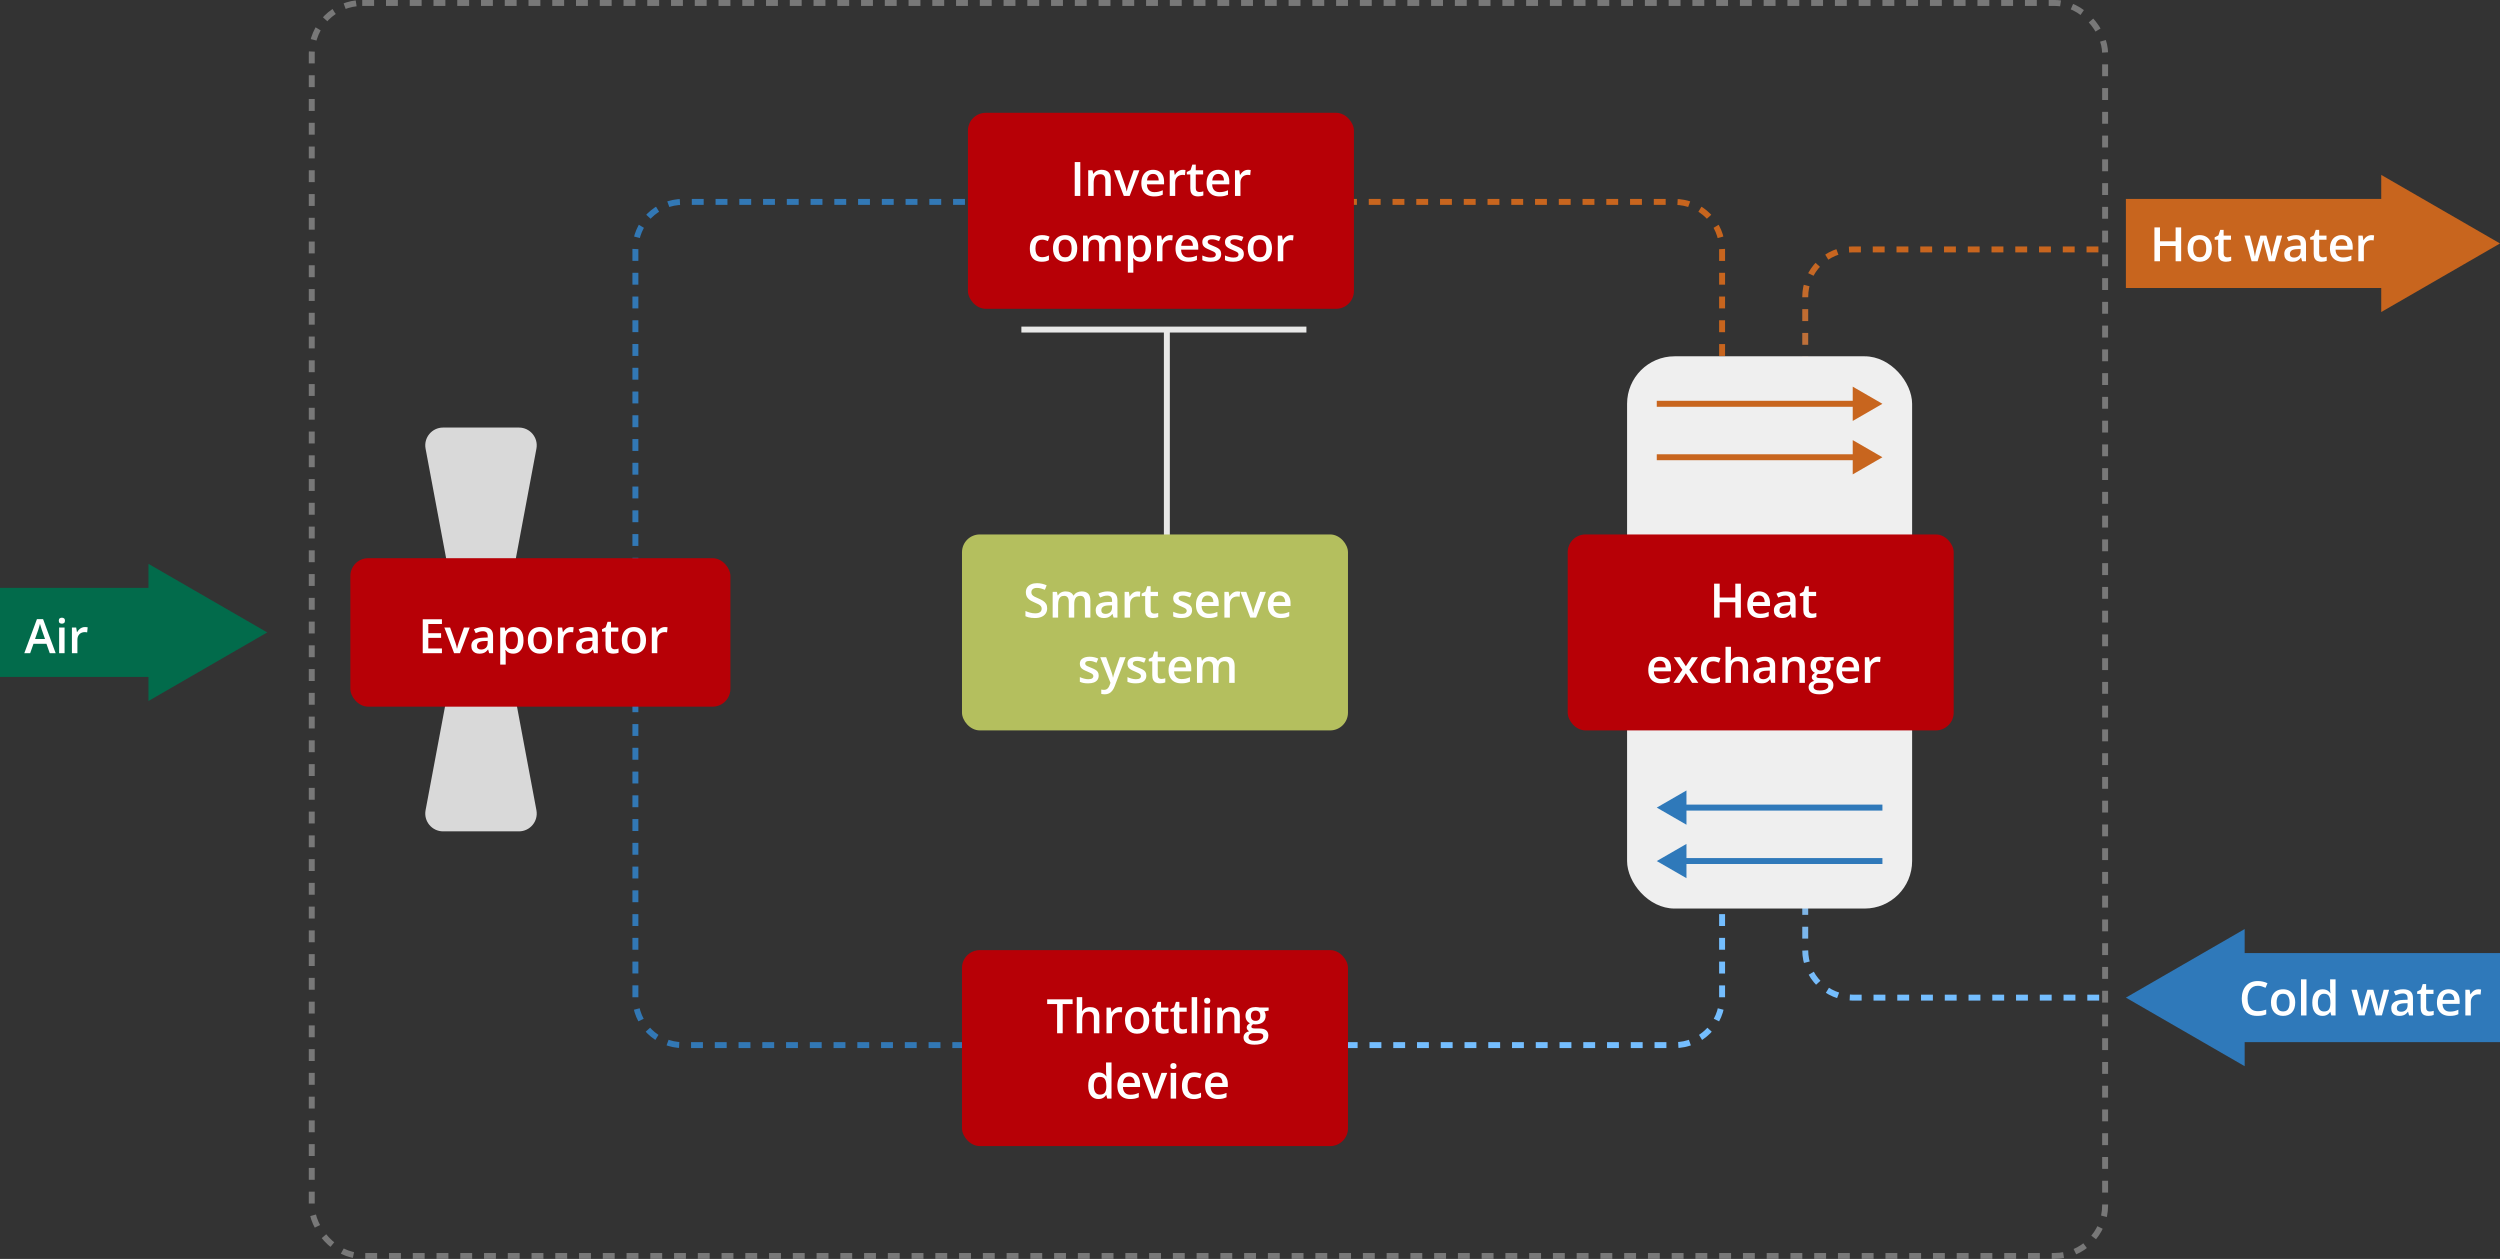 <?xml version="1.0" encoding="UTF-8"?>
<svg xmlns="http://www.w3.org/2000/svg" width="421" height="212" viewBox="0 0 421 212" fill="none">
  <rect x="0" y="0" width="421" height="212" fill="#333333" stroke="none"/>
  <path d="M2 101V99H0V101H2ZM2 112H0V114H2V112ZM45 106.5L25 94.953V118.047L45 106.5ZM2 108.5H19.975V104.5H2V108.5ZM2 103H31.607V99H2V103ZM2 114H31.607V110H2V114ZM19.975 108.5H30.902V104.5H19.975V108.5ZM4 106.5V103.5H0V106.5H4ZM4 103.5V101H0V103.5H4ZM2 105.5H31.607V101.5H2V105.5ZM0 106.5V109.5H4V106.5H0ZM0 109.5V112H4V109.5H0ZM2 111.5H31.607V107.5H2V111.5Z" fill="#026B4B"></path>
  <path d="M8.381 110L7.822 108.414H5.639L5.08 110H4.092L6.217 104.266H7.256L9.377 110H8.381ZM7.58 107.609L7.037 106.047C7.016 105.979 6.986 105.884 6.947 105.762C6.908 105.637 6.869 105.51 6.83 105.383C6.791 105.253 6.758 105.143 6.732 105.055C6.706 105.161 6.674 105.281 6.635 105.414C6.598 105.544 6.562 105.667 6.525 105.781C6.491 105.896 6.465 105.984 6.447 106.047L5.9 107.609H7.58ZM10.875 105.676V110H9.957V105.676H10.875ZM10.422 104.02C10.562 104.02 10.684 104.057 10.785 104.133C10.889 104.208 10.941 104.339 10.941 104.523C10.941 104.706 10.889 104.836 10.785 104.914C10.684 104.99 10.562 105.027 10.422 105.027C10.276 105.027 10.152 104.99 10.051 104.914C9.952 104.836 9.902 104.706 9.902 104.523C9.902 104.339 9.952 104.208 10.051 104.133C10.152 104.057 10.276 104.02 10.422 104.02ZM14.303 105.594C14.376 105.594 14.455 105.598 14.541 105.605C14.627 105.613 14.701 105.624 14.764 105.637L14.678 106.496C14.623 106.48 14.555 106.469 14.475 106.461C14.397 106.453 14.326 106.449 14.264 106.449C14.1 106.449 13.943 106.477 13.795 106.531C13.647 106.583 13.515 106.664 13.4 106.773C13.286 106.88 13.196 107.014 13.131 107.176C13.066 107.337 13.033 107.525 13.033 107.738V110H12.111V105.676H12.83L12.955 106.438H12.998C13.084 106.284 13.191 106.143 13.318 106.016C13.446 105.888 13.592 105.786 13.756 105.711C13.923 105.633 14.105 105.594 14.303 105.594Z" fill="white"></path>
  <path d="M360 35.5V33.5H358V35.5H360ZM360 46.5H358V48.5H360V46.5ZM421 41L401 29.453V52.547L421 41ZM360 43H385.5V39H360V43ZM360 37.5H402V33.5H360V37.5ZM360 48.5H402V44.5H360V48.5ZM385.5 43H401V39H385.5V43ZM401 43H403V39H401V43ZM362 41V38H358V41H362ZM362 38V35.5H358V38H362ZM360 40H402V36H360V40ZM358 41V44H362V41H358ZM358 44V46.5H362V44H358ZM360 46H402V42H360V46Z" fill="#C8651E"></path>
  <path d="M367.308 44H366.375V41.422H363.742V44H362.804V38.289H363.742V40.625H366.375V38.289H367.308V44ZM372.474 41.828C372.474 42.188 372.427 42.507 372.334 42.785C372.24 43.064 372.103 43.3 371.924 43.492C371.744 43.682 371.528 43.828 371.275 43.93C371.023 44.029 370.737 44.078 370.42 44.078C370.123 44.078 369.851 44.029 369.603 43.93C369.356 43.828 369.141 43.682 368.959 43.492C368.779 43.3 368.64 43.064 368.541 42.785C368.442 42.507 368.392 42.188 368.392 41.828C368.392 41.352 368.474 40.948 368.638 40.617C368.805 40.284 369.042 40.03 369.349 39.855C369.657 39.681 370.023 39.594 370.447 39.594C370.845 39.594 371.197 39.681 371.502 39.855C371.806 40.03 372.045 40.284 372.217 40.617C372.388 40.95 372.474 41.354 372.474 41.828ZM369.338 41.828C369.338 42.143 369.375 42.413 369.451 42.637C369.529 42.861 369.649 43.033 369.81 43.152C369.972 43.27 370.18 43.328 370.435 43.328C370.691 43.328 370.899 43.27 371.06 43.152C371.222 43.033 371.34 42.861 371.416 42.637C371.491 42.413 371.529 42.143 371.529 41.828C371.529 41.513 371.491 41.246 371.416 41.027C371.34 40.806 371.222 40.638 371.06 40.523C370.899 40.406 370.689 40.348 370.431 40.348C370.051 40.348 369.774 40.475 369.599 40.73C369.425 40.986 369.338 41.352 369.338 41.828ZM375.058 43.336C375.178 43.336 375.297 43.325 375.414 43.305C375.531 43.281 375.638 43.254 375.734 43.223V43.918C375.633 43.962 375.501 44 375.34 44.031C375.178 44.062 375.01 44.078 374.836 44.078C374.591 44.078 374.371 44.038 374.176 43.957C373.98 43.874 373.825 43.732 373.711 43.531C373.596 43.331 373.539 43.053 373.539 42.699V40.375H372.949V39.965L373.582 39.641L373.883 38.715H374.461V39.676H375.699V40.375H374.461V42.688C374.461 42.906 374.515 43.069 374.625 43.176C374.734 43.283 374.879 43.336 375.058 43.336ZM382.066 43.996L381.52 41.984C381.493 41.885 381.462 41.766 381.426 41.625C381.389 41.484 381.353 41.34 381.316 41.191C381.28 41.04 381.246 40.901 381.215 40.773C381.186 40.646 381.164 40.547 381.148 40.477H381.117C381.104 40.547 381.083 40.646 381.055 40.773C381.026 40.901 380.993 41.04 380.957 41.191C380.921 41.342 380.884 41.49 380.848 41.633C380.814 41.776 380.783 41.898 380.754 42L380.18 43.996H379.172L377.961 39.672H378.891L379.453 41.82C379.49 41.966 379.525 42.124 379.559 42.293C379.595 42.462 379.626 42.624 379.652 42.777C379.678 42.931 379.698 43.057 379.711 43.156H379.742C379.753 43.086 379.767 42.997 379.785 42.891C379.803 42.781 379.824 42.668 379.848 42.551C379.871 42.431 379.895 42.319 379.918 42.215C379.941 42.108 379.964 42.022 379.984 41.957L380.648 39.672H381.652L382.289 41.957C382.318 42.056 382.349 42.181 382.383 42.332C382.417 42.48 382.447 42.63 382.473 42.781C382.501 42.93 382.52 43.053 382.527 43.152H382.559C382.569 43.064 382.587 42.944 382.613 42.793C382.642 42.639 382.674 42.477 382.711 42.305C382.747 42.13 382.785 41.969 382.824 41.82L383.398 39.672H384.312L383.094 43.996H382.066ZM386.67 39.594C387.217 39.594 387.63 39.715 387.908 39.957C388.19 40.199 388.33 40.577 388.33 41.09V44H387.678L387.502 43.387H387.471C387.348 43.543 387.222 43.672 387.092 43.773C386.962 43.875 386.811 43.95 386.639 44C386.469 44.052 386.262 44.078 386.018 44.078C385.76 44.078 385.529 44.031 385.326 43.938C385.123 43.841 384.963 43.695 384.846 43.5C384.729 43.305 384.67 43.057 384.67 42.758C384.67 42.312 384.835 41.978 385.166 41.754C385.499 41.53 386.002 41.406 386.674 41.383L387.424 41.355V41.129C387.424 40.829 387.354 40.616 387.213 40.488C387.075 40.361 386.88 40.297 386.627 40.297C386.411 40.297 386.201 40.328 385.998 40.391C385.795 40.453 385.597 40.53 385.404 40.621L385.108 39.973C385.318 39.861 385.558 39.77 385.826 39.699C386.097 39.629 386.378 39.594 386.67 39.594ZM387.42 41.934L386.861 41.953C386.403 41.969 386.081 42.047 385.897 42.188C385.712 42.328 385.619 42.521 385.619 42.766C385.619 42.979 385.683 43.135 385.811 43.234C385.938 43.331 386.106 43.379 386.315 43.379C386.632 43.379 386.895 43.289 387.104 43.109C387.315 42.927 387.42 42.66 387.42 42.309V41.934ZM391.145 43.336C391.264 43.336 391.383 43.325 391.5 43.305C391.617 43.281 391.724 43.254 391.82 43.223V43.918C391.719 43.962 391.587 44 391.426 44.031C391.264 44.062 391.097 44.078 390.922 44.078C390.677 44.078 390.457 44.038 390.262 43.957C390.067 43.874 389.912 43.732 389.797 43.531C389.682 43.331 389.625 43.053 389.625 42.699V40.375H389.035V39.965L389.668 39.641L389.969 38.715H390.547V39.676H391.785V40.375H390.547V42.688C390.547 42.906 390.602 43.069 390.711 43.176C390.82 43.283 390.965 43.336 391.145 43.336ZM394.342 39.594C394.727 39.594 395.058 39.673 395.334 39.832C395.61 39.991 395.823 40.216 395.971 40.508C396.119 40.8 396.194 41.148 396.194 41.555V42.047H393.307C393.317 42.466 393.429 42.789 393.643 43.016C393.859 43.242 394.161 43.355 394.549 43.355C394.825 43.355 395.073 43.329 395.291 43.277C395.513 43.223 395.74 43.143 395.975 43.039V43.785C395.759 43.887 395.539 43.961 395.315 44.008C395.091 44.055 394.823 44.078 394.51 44.078C394.086 44.078 393.712 43.996 393.389 43.832C393.069 43.665 392.817 43.418 392.635 43.09C392.455 42.762 392.365 42.354 392.365 41.867C392.365 41.383 392.448 40.971 392.612 40.633C392.776 40.294 393.006 40.036 393.303 39.859C393.6 39.682 393.946 39.594 394.342 39.594ZM394.342 40.285C394.053 40.285 393.819 40.379 393.639 40.566C393.462 40.754 393.358 41.029 393.326 41.391H395.295C395.293 41.175 395.256 40.983 395.186 40.816C395.118 40.65 395.014 40.52 394.873 40.426C394.735 40.332 394.558 40.285 394.342 40.285ZM399.34 39.594C399.413 39.594 399.493 39.598 399.578 39.605C399.664 39.613 399.739 39.624 399.801 39.637L399.715 40.496C399.66 40.48 399.593 40.469 399.512 40.461C399.434 40.453 399.364 40.449 399.301 40.449C399.137 40.449 398.981 40.477 398.832 40.531C398.684 40.583 398.552 40.664 398.438 40.773C398.323 40.88 398.233 41.014 398.168 41.176C398.103 41.337 398.071 41.525 398.071 41.738V44H397.149V39.676H397.868L397.993 40.438H398.035C398.121 40.284 398.228 40.143 398.356 40.016C398.483 39.888 398.629 39.786 398.793 39.711C398.96 39.633 399.142 39.594 399.34 39.594Z" fill="white"></path>
  <path d="M419 162.5V160.5H421V162.5H419ZM419 173.5H421V175.5H419V173.5ZM358 168L378 156.453V179.547L358 168ZM419 170H393.5V166H419V170ZM419 164.5H377V160.5H419V164.5ZM419 175.5H377V171.5H419V175.5ZM393.5 170H378V166H393.5V170ZM378 170H376V166H378V170ZM417 168V165H421V168H417ZM417 165V162.5H421V165H417ZM419 167H377V163H419V167ZM421 168V171H417V168H421ZM421 171V173.5H417V171H421ZM419 173H377V169H419V173Z" fill="#2F79BA"></path>
  <path d="M380.223 166.004C379.95 166.004 379.705 166.053 379.489 166.152C379.275 166.251 379.094 166.395 378.946 166.582C378.798 166.767 378.684 166.992 378.606 167.258C378.528 167.521 378.489 167.818 378.489 168.148C378.489 168.591 378.551 168.973 378.676 169.293C378.801 169.611 378.992 169.855 379.247 170.027C379.502 170.197 379.825 170.281 380.215 170.281C380.458 170.281 380.693 170.258 380.923 170.211C381.152 170.164 381.389 170.1 381.633 170.02V170.816C381.402 170.908 381.167 170.974 380.93 171.016C380.693 171.057 380.42 171.078 380.11 171.078C379.527 171.078 379.042 170.957 378.657 170.715C378.274 170.473 377.988 170.132 377.798 169.691C377.61 169.251 377.516 168.736 377.516 168.145C377.516 167.712 377.576 167.316 377.696 166.957C377.816 166.598 377.99 166.288 378.219 166.027C378.449 165.764 378.731 165.562 379.067 165.422C379.406 165.279 379.792 165.207 380.227 165.207C380.514 165.207 380.795 165.24 381.071 165.305C381.35 165.367 381.607 165.457 381.844 165.574L381.516 166.348C381.318 166.254 381.111 166.173 380.895 166.105C380.679 166.038 380.455 166.004 380.223 166.004ZM386.514 168.828C386.514 169.188 386.468 169.507 386.374 169.785C386.28 170.064 386.143 170.299 385.964 170.492C385.784 170.682 385.568 170.828 385.315 170.93C385.063 171.029 384.777 171.078 384.46 171.078C384.163 171.078 383.891 171.029 383.643 170.93C383.396 170.828 383.181 170.682 382.999 170.492C382.819 170.299 382.68 170.064 382.581 169.785C382.482 169.507 382.432 169.188 382.432 168.828C382.432 168.352 382.514 167.948 382.678 167.617C382.845 167.284 383.082 167.03 383.389 166.855C383.697 166.681 384.063 166.594 384.487 166.594C384.885 166.594 385.237 166.681 385.542 166.855C385.846 167.03 386.085 167.284 386.257 167.617C386.428 167.951 386.514 168.354 386.514 168.828ZM383.378 168.828C383.378 169.143 383.415 169.413 383.491 169.637C383.569 169.861 383.689 170.033 383.85 170.152C384.012 170.27 384.22 170.328 384.475 170.328C384.731 170.328 384.939 170.27 385.1 170.152C385.262 170.033 385.38 169.861 385.456 169.637C385.531 169.413 385.569 169.143 385.569 168.828C385.569 168.513 385.531 168.246 385.456 168.027C385.38 167.806 385.262 167.638 385.1 167.523C384.939 167.406 384.729 167.348 384.471 167.348C384.091 167.348 383.814 167.475 383.639 167.73C383.465 167.986 383.378 168.352 383.378 168.828ZM388.411 171H387.489V164.922H388.411V171ZM391.097 171.078C390.581 171.078 390.167 170.891 389.854 170.516C389.544 170.138 389.39 169.582 389.39 168.848C389.39 168.105 389.547 167.544 389.862 167.164C390.18 166.784 390.598 166.594 391.116 166.594C391.335 166.594 391.526 166.624 391.69 166.684C391.854 166.741 391.995 166.819 392.112 166.918C392.232 167.017 392.334 167.128 392.417 167.25H392.46C392.447 167.169 392.431 167.053 392.413 166.902C392.397 166.749 392.39 166.607 392.39 166.477V164.922H393.311V171H392.593L392.429 170.41H392.39C392.311 170.535 392.212 170.648 392.093 170.75C391.975 170.849 391.835 170.928 391.671 170.988C391.509 171.048 391.318 171.078 391.097 171.078ZM391.354 170.332C391.748 170.332 392.025 170.219 392.186 169.992C392.348 169.766 392.431 169.426 392.436 168.973V168.852C392.436 168.367 392.358 167.996 392.202 167.738C392.046 167.478 391.761 167.348 391.347 167.348C391.016 167.348 390.763 167.482 390.589 167.75C390.417 168.016 390.331 168.387 390.331 168.863C390.331 169.34 390.417 169.704 390.589 169.957C390.763 170.207 391.018 170.332 391.354 170.332ZM400.081 170.996L399.534 168.984C399.508 168.885 399.477 168.766 399.44 168.625C399.404 168.484 399.368 168.34 399.331 168.191C399.295 168.04 399.261 167.901 399.23 167.773C399.201 167.646 399.179 167.547 399.163 167.477H399.132C399.119 167.547 399.098 167.646 399.069 167.773C399.041 167.901 399.008 168.04 398.972 168.191C398.935 168.342 398.899 168.49 398.862 168.633C398.828 168.776 398.797 168.898 398.769 169L398.194 170.996H397.187L395.976 166.672H396.905L397.468 168.82C397.504 168.966 397.539 169.124 397.573 169.293C397.61 169.462 397.641 169.624 397.667 169.777C397.693 169.931 397.713 170.057 397.726 170.156H397.757C397.767 170.086 397.782 169.997 397.8 169.891C397.818 169.781 397.839 169.668 397.862 169.551C397.886 169.431 397.909 169.319 397.933 169.215C397.956 169.108 397.978 169.022 397.999 168.957L398.663 166.672H399.667L400.304 168.957C400.332 169.056 400.364 169.181 400.398 169.332C400.431 169.48 400.461 169.63 400.487 169.781C400.516 169.93 400.534 170.053 400.542 170.152H400.573C400.584 170.064 400.602 169.944 400.628 169.793C400.657 169.639 400.689 169.477 400.726 169.305C400.762 169.13 400.8 168.969 400.839 168.82L401.413 166.672H402.327L401.108 170.996H400.081ZM404.685 166.594C405.232 166.594 405.644 166.715 405.923 166.957C406.204 167.199 406.345 167.577 406.345 168.09V171H405.693L405.517 170.387H405.485C405.363 170.543 405.237 170.672 405.107 170.773C404.976 170.875 404.825 170.951 404.653 171C404.484 171.052 404.277 171.078 404.032 171.078C403.775 171.078 403.544 171.031 403.341 170.938C403.138 170.841 402.978 170.695 402.86 170.5C402.743 170.305 402.685 170.057 402.685 169.758C402.685 169.312 402.85 168.978 403.181 168.754C403.514 168.53 404.017 168.406 404.689 168.383L405.439 168.355V168.129C405.439 167.829 405.368 167.616 405.228 167.488C405.09 167.361 404.894 167.297 404.642 167.297C404.426 167.297 404.216 167.328 404.013 167.391C403.81 167.453 403.612 167.53 403.419 167.621L403.122 166.973C403.333 166.861 403.573 166.77 403.841 166.699C404.112 166.629 404.393 166.594 404.685 166.594ZM405.435 168.934L404.876 168.953C404.418 168.969 404.096 169.047 403.911 169.188C403.726 169.328 403.634 169.521 403.634 169.766C403.634 169.979 403.698 170.135 403.825 170.234C403.953 170.331 404.121 170.379 404.329 170.379C404.647 170.379 404.91 170.289 405.118 170.109C405.329 169.927 405.435 169.66 405.435 169.309V168.934ZM409.159 170.336C409.279 170.336 409.398 170.326 409.515 170.305C409.632 170.281 409.739 170.254 409.835 170.223V170.918C409.734 170.962 409.602 171 409.441 171.031C409.279 171.062 409.111 171.078 408.937 171.078C408.692 171.078 408.472 171.038 408.277 170.957C408.081 170.874 407.926 170.732 407.812 170.531C407.697 170.331 407.64 170.053 407.64 169.699V167.375H407.05V166.965L407.683 166.641L407.984 165.715H408.562V166.676H409.8V167.375H408.562V169.688C408.562 169.906 408.616 170.069 408.726 170.176C408.835 170.283 408.98 170.336 409.159 170.336ZM412.357 166.594C412.742 166.594 413.073 166.673 413.349 166.832C413.625 166.991 413.837 167.216 413.986 167.508C414.134 167.799 414.208 168.148 414.208 168.555V169.047H411.322C411.332 169.466 411.444 169.789 411.658 170.016C411.874 170.242 412.176 170.355 412.564 170.355C412.84 170.355 413.087 170.329 413.306 170.277C413.527 170.223 413.755 170.143 413.99 170.039V170.785C413.773 170.887 413.553 170.961 413.329 171.008C413.105 171.055 412.837 171.078 412.525 171.078C412.1 171.078 411.727 170.996 411.404 170.832C411.083 170.665 410.832 170.418 410.65 170.09C410.47 169.762 410.38 169.354 410.38 168.867C410.38 168.383 410.462 167.971 410.626 167.633C410.79 167.294 411.021 167.036 411.318 166.859C411.615 166.682 411.961 166.594 412.357 166.594ZM412.357 167.285C412.068 167.285 411.833 167.379 411.654 167.566C411.477 167.754 411.372 168.029 411.341 168.391H413.31C413.307 168.174 413.271 167.983 413.2 167.816C413.133 167.65 413.029 167.52 412.888 167.426C412.75 167.332 412.573 167.285 412.357 167.285ZM417.355 166.594C417.428 166.594 417.507 166.598 417.593 166.605C417.679 166.613 417.753 166.624 417.816 166.637L417.73 167.496C417.675 167.48 417.607 167.469 417.527 167.461C417.449 167.453 417.378 167.449 417.316 167.449C417.152 167.449 416.995 167.477 416.847 167.531C416.699 167.583 416.567 167.664 416.452 167.773C416.338 167.88 416.248 168.014 416.183 168.176C416.118 168.337 416.085 168.525 416.085 168.738V171H415.163V166.676H415.882L416.007 167.438H416.05C416.136 167.284 416.243 167.143 416.37 167.016C416.498 166.888 416.644 166.786 416.808 166.711C416.975 166.633 417.157 166.594 417.355 166.594Z" fill="white"></path>
  <rect x="52.5" y="0.5" width="302" height="211" rx="8.5" stroke="#787878" stroke-dasharray="2 2"></rect>
  <path d="M198.5 34H282C286.418 34 290 37.582 290 42V168C290 172.418 286.418 176 282 176H198.5" stroke="url(#paint0_linear_2040_109)" stroke-dasharray="2 2"></path>
  <path d="M198.5 34H115C110.582 34 107 37.582 107 42V168C107 172.418 110.582 176 115 176H198.5" stroke="#3278B5" stroke-dasharray="2 2"></path>
  <path d="M353.5 168H312C307.582 168 304 164.418 304 160V50C304 45.582 307.582 42 312 42H353.5" stroke="url(#paint1_linear_2040_109)" stroke-dasharray="2 2"></path>
  <path d="M74.615 72H87.385C89.264 72 90.68 73.707 90.334 75.553L85.459 101.553C85.193 102.972 83.954 104 82.51 104H79.49C78.046 104 76.807 102.972 76.541 101.553L71.666 75.553C71.32 73.707 72.736 72 74.615 72Z" fill="#D9D9D9"></path>
  <path d="M74.615 140H87.385C89.264 140 90.68 138.293 90.334 136.447L85.459 110.447C85.193 109.028 83.954 108 82.51 108H79.49C78.046 108 76.807 109.028 76.541 110.447L71.666 136.447C71.32 138.293 72.736 140 74.615 140Z" fill="#D9D9D9"></path>
  <rect x="59" y="94" width="64" height="25" rx="3" fill="#B70006"></rect>
  <path d="M74.422 110H71.188V104.289H74.422V105.078H72.126V106.629H74.278V107.414H72.126V109.207H74.422V110ZM76.471 110L74.827 105.676H75.799L76.69 108.215C76.747 108.376 76.799 108.551 76.846 108.738C76.893 108.926 76.926 109.083 76.944 109.211H76.975C76.993 109.078 77.029 108.919 77.081 108.734C77.133 108.547 77.186 108.374 77.241 108.215L78.132 105.676H79.1L77.456 110H76.471ZM81.372 105.594C81.919 105.594 82.332 105.715 82.61 105.957C82.891 106.199 83.032 106.577 83.032 107.09V110H82.38L82.204 109.387H82.173C82.05 109.543 81.924 109.672 81.794 109.773C81.663 109.875 81.513 109.951 81.341 110C81.171 110.052 80.964 110.078 80.719 110.078C80.462 110.078 80.231 110.031 80.028 109.938C79.825 109.841 79.665 109.695 79.548 109.5C79.43 109.305 79.372 109.057 79.372 108.758C79.372 108.312 79.537 107.978 79.868 107.754C80.201 107.53 80.704 107.406 81.376 107.383L82.126 107.355V107.129C82.126 106.829 82.055 106.616 81.915 106.488C81.777 106.361 81.582 106.297 81.329 106.297C81.113 106.297 80.903 106.328 80.7 106.391C80.497 106.453 80.299 106.53 80.106 106.621L79.809 105.973C80.02 105.861 80.26 105.77 80.528 105.699C80.799 105.629 81.08 105.594 81.372 105.594ZM82.122 107.934L81.563 107.953C81.105 107.969 80.783 108.047 80.598 108.188C80.413 108.328 80.321 108.521 80.321 108.766C80.321 108.979 80.385 109.135 80.513 109.234C80.64 109.331 80.808 109.379 81.016 109.379C81.334 109.379 81.597 109.289 81.805 109.109C82.016 108.927 82.122 108.66 82.122 108.309V107.934ZM86.456 105.594C86.969 105.594 87.38 105.781 87.69 106.156C88.003 106.531 88.159 107.089 88.159 107.828C88.159 108.318 88.086 108.73 87.94 109.066C87.797 109.4 87.595 109.652 87.335 109.824C87.077 109.993 86.776 110.078 86.433 110.078C86.214 110.078 86.024 110.049 85.862 109.992C85.701 109.935 85.563 109.861 85.448 109.77C85.334 109.676 85.237 109.574 85.159 109.465H85.104C85.117 109.569 85.129 109.685 85.139 109.812C85.153 109.938 85.159 110.052 85.159 110.156V111.918H84.237V105.676H84.987L85.116 106.273H85.159C85.24 106.151 85.337 106.038 85.452 105.934C85.569 105.829 85.71 105.747 85.874 105.688C86.041 105.625 86.235 105.594 86.456 105.594ZM86.21 106.344C85.957 106.344 85.754 106.395 85.6 106.496C85.449 106.595 85.339 106.745 85.268 106.945C85.201 107.146 85.164 107.397 85.159 107.699V107.828C85.159 108.148 85.192 108.421 85.257 108.645C85.324 108.866 85.435 109.035 85.589 109.152C85.745 109.267 85.956 109.324 86.222 109.324C86.445 109.324 86.63 109.263 86.776 109.141C86.925 109.018 87.035 108.844 87.108 108.617C87.181 108.391 87.218 108.124 87.218 107.816C87.218 107.35 87.134 106.988 86.968 106.73C86.804 106.473 86.551 106.344 86.21 106.344ZM92.97 107.828C92.97 108.188 92.923 108.507 92.829 108.785C92.735 109.064 92.599 109.299 92.419 109.492C92.239 109.682 92.023 109.828 91.77 109.93C91.518 110.029 91.233 110.078 90.915 110.078C90.618 110.078 90.346 110.029 90.099 109.93C89.851 109.828 89.636 109.682 89.454 109.492C89.274 109.299 89.135 109.064 89.036 108.785C88.937 108.507 88.888 108.188 88.888 107.828C88.888 107.352 88.97 106.948 89.134 106.617C89.3 106.284 89.537 106.03 89.845 105.855C90.152 105.681 90.518 105.594 90.942 105.594C91.341 105.594 91.692 105.681 91.997 105.855C92.302 106.03 92.54 106.284 92.712 106.617C92.884 106.951 92.97 107.354 92.97 107.828ZM89.833 107.828C89.833 108.143 89.871 108.413 89.946 108.637C90.024 108.861 90.144 109.033 90.306 109.152C90.467 109.27 90.675 109.328 90.931 109.328C91.186 109.328 91.394 109.27 91.556 109.152C91.717 109.033 91.836 108.861 91.911 108.637C91.987 108.413 92.024 108.143 92.024 107.828C92.024 107.513 91.987 107.246 91.911 107.027C91.836 106.806 91.717 106.638 91.556 106.523C91.394 106.406 91.184 106.348 90.927 106.348C90.546 106.348 90.269 106.475 90.095 106.73C89.92 106.986 89.833 107.352 89.833 107.828ZM96.136 105.594C96.209 105.594 96.288 105.598 96.374 105.605C96.46 105.613 96.534 105.624 96.597 105.637L96.511 106.496C96.456 106.48 96.388 106.469 96.308 106.461C96.23 106.453 96.159 106.449 96.097 106.449C95.933 106.449 95.776 106.477 95.628 106.531C95.48 106.583 95.348 106.664 95.233 106.773C95.119 106.88 95.029 107.014 94.964 107.176C94.899 107.337 94.866 107.525 94.866 107.738V110H93.944V105.676H94.663L94.788 106.438H94.831C94.917 106.284 95.024 106.143 95.151 106.016C95.279 105.888 95.425 105.786 95.589 105.711C95.756 105.633 95.938 105.594 96.136 105.594ZM99.013 105.594C99.56 105.594 99.972 105.715 100.251 105.957C100.532 106.199 100.673 106.577 100.673 107.09V110H100.021L99.845 109.387H99.814C99.691 109.543 99.565 109.672 99.435 109.773C99.305 109.875 99.153 109.951 98.982 110C98.812 110.052 98.605 110.078 98.361 110.078C98.103 110.078 97.872 110.031 97.669 109.938C97.466 109.841 97.306 109.695 97.189 109.5C97.071 109.305 97.013 109.057 97.013 108.758C97.013 108.312 97.178 107.978 97.509 107.754C97.842 107.53 98.345 107.406 99.017 107.383L99.767 107.355V107.129C99.767 106.829 99.696 106.616 99.556 106.488C99.418 106.361 99.222 106.297 98.97 106.297C98.754 106.297 98.544 106.328 98.341 106.391C98.138 106.453 97.94 106.53 97.747 106.621L97.45 105.973C97.661 105.861 97.901 105.77 98.169 105.699C98.44 105.629 98.721 105.594 99.013 105.594ZM99.763 107.934L99.204 107.953C98.746 107.969 98.424 108.047 98.239 108.188C98.055 108.328 97.962 108.521 97.962 108.766C97.962 108.979 98.026 109.135 98.153 109.234C98.281 109.331 98.449 109.379 98.657 109.379C98.975 109.379 99.238 109.289 99.446 109.109C99.657 108.927 99.763 108.66 99.763 108.309V107.934ZM103.488 109.336C103.607 109.336 103.726 109.326 103.843 109.305C103.96 109.281 104.067 109.254 104.163 109.223V109.918C104.062 109.962 103.93 110 103.769 110.031C103.607 110.062 103.439 110.078 103.265 110.078C103.02 110.078 102.8 110.038 102.605 109.957C102.409 109.874 102.254 109.732 102.14 109.531C102.025 109.331 101.968 109.053 101.968 108.699V106.375H101.378V105.965L102.011 105.641L102.312 104.715H102.89V105.676H104.128V106.375H102.89V108.688C102.89 108.906 102.945 109.069 103.054 109.176C103.163 109.283 103.308 109.336 103.488 109.336ZM108.79 107.828C108.79 108.188 108.743 108.507 108.65 108.785C108.556 109.064 108.419 109.299 108.24 109.492C108.06 109.682 107.844 109.828 107.591 109.93C107.338 110.029 107.053 110.078 106.736 110.078C106.439 110.078 106.167 110.029 105.919 109.93C105.672 109.828 105.457 109.682 105.275 109.492C105.095 109.299 104.956 109.064 104.857 108.785C104.758 108.507 104.708 108.188 104.708 107.828C104.708 107.352 104.79 106.948 104.954 106.617C105.121 106.284 105.358 106.03 105.665 105.855C105.973 105.681 106.338 105.594 106.763 105.594C107.161 105.594 107.513 105.681 107.818 105.855C108.122 106.03 108.361 106.284 108.533 106.617C108.704 106.951 108.79 107.354 108.79 107.828ZM105.654 107.828C105.654 108.143 105.691 108.413 105.767 108.637C105.845 108.861 105.965 109.033 106.126 109.152C106.288 109.27 106.496 109.328 106.751 109.328C107.006 109.328 107.215 109.27 107.376 109.152C107.538 109.033 107.656 108.861 107.732 108.637C107.807 108.413 107.845 108.143 107.845 107.828C107.845 107.513 107.807 107.246 107.732 107.027C107.656 106.806 107.538 106.638 107.376 106.523C107.215 106.406 107.005 106.348 106.747 106.348C106.367 106.348 106.09 106.475 105.915 106.73C105.741 106.986 105.654 107.352 105.654 107.828ZM111.956 105.594C112.029 105.594 112.109 105.598 112.195 105.605C112.281 105.613 112.355 105.624 112.417 105.637L112.331 106.496C112.277 106.48 112.209 106.469 112.128 106.461C112.05 106.453 111.98 106.449 111.917 106.449C111.753 106.449 111.597 106.477 111.449 106.531C111.3 106.583 111.169 106.664 111.054 106.773C110.939 106.88 110.85 107.014 110.785 107.176C110.719 107.337 110.687 107.525 110.687 107.738V110H109.765V105.676H110.484L110.609 106.438H110.652C110.738 106.284 110.844 106.143 110.972 106.016C111.1 105.888 111.245 105.786 111.41 105.711C111.576 105.633 111.758 105.594 111.956 105.594Z" fill="white"></path>
  <rect x="163" y="19" width="65" height="33" rx="3" fill="#B70006"></rect>
  <path d="M180.983 33V27.289H181.921V33H180.983ZM185.509 28.594C185.996 28.594 186.374 28.72 186.645 28.973C186.919 29.223 187.055 29.625 187.055 30.18V33H186.137V30.352C186.137 30.016 186.068 29.764 185.93 29.598C185.792 29.428 185.579 29.344 185.29 29.344C184.871 29.344 184.579 29.473 184.415 29.73C184.253 29.988 184.173 30.362 184.173 30.852V33H183.255V28.676H183.97L184.098 29.262H184.149C184.243 29.111 184.359 28.987 184.497 28.891C184.637 28.792 184.794 28.717 184.966 28.668C185.14 28.619 185.321 28.594 185.509 28.594ZM189.249 33L187.604 28.676H188.577L189.468 31.215C189.525 31.376 189.577 31.551 189.624 31.738C189.671 31.926 189.703 32.083 189.722 32.211H189.753C189.771 32.078 189.806 31.919 189.858 31.734C189.91 31.547 189.964 31.374 190.018 31.215L190.909 28.676H191.878L190.233 33H189.249ZM194.177 28.594C194.562 28.594 194.893 28.673 195.169 28.832C195.445 28.991 195.657 29.216 195.806 29.508C195.954 29.799 196.028 30.148 196.028 30.555V31.047H193.142C193.152 31.466 193.264 31.789 193.478 32.016C193.694 32.242 193.996 32.355 194.384 32.355C194.66 32.355 194.907 32.329 195.126 32.277C195.347 32.223 195.575 32.143 195.81 32.039V32.785C195.593 32.887 195.373 32.961 195.149 33.008C194.925 33.055 194.657 33.078 194.345 33.078C193.92 33.078 193.547 32.996 193.224 32.832C192.903 32.665 192.652 32.418 192.47 32.09C192.29 31.762 192.2 31.354 192.2 30.867C192.2 30.383 192.282 29.971 192.446 29.633C192.61 29.294 192.841 29.037 193.138 28.859C193.435 28.682 193.781 28.594 194.177 28.594ZM194.177 29.285C193.888 29.285 193.653 29.379 193.474 29.566C193.297 29.754 193.192 30.029 193.161 30.391H195.13C195.127 30.174 195.091 29.983 195.02 29.816C194.953 29.65 194.849 29.52 194.708 29.426C194.57 29.332 194.393 29.285 194.177 29.285ZM199.175 28.594C199.248 28.594 199.327 28.598 199.413 28.605C199.499 28.613 199.573 28.624 199.636 28.637L199.55 29.496C199.495 29.48 199.427 29.469 199.347 29.461C199.269 29.453 199.198 29.449 199.136 29.449C198.972 29.449 198.815 29.477 198.667 29.531C198.519 29.583 198.387 29.664 198.272 29.773C198.158 29.88 198.068 30.014 198.003 30.176C197.938 30.337 197.905 30.525 197.905 30.738V33H196.983V28.676H197.702L197.827 29.438H197.87C197.956 29.284 198.063 29.143 198.19 29.016C198.318 28.888 198.464 28.787 198.628 28.711C198.795 28.633 198.977 28.594 199.175 28.594ZM201.966 32.336C202.086 32.336 202.204 32.325 202.321 32.305C202.439 32.281 202.545 32.254 202.642 32.223V32.918C202.54 32.962 202.409 33 202.247 33.031C202.086 33.062 201.918 33.078 201.743 33.078C201.498 33.078 201.278 33.038 201.083 32.957C200.888 32.874 200.733 32.732 200.618 32.531C200.504 32.331 200.446 32.053 200.446 31.699V29.375H199.857V28.965L200.489 28.641L200.79 27.715H201.368V28.676H202.607V29.375H201.368V31.688C201.368 31.906 201.423 32.069 201.532 32.176C201.642 32.283 201.786 32.336 201.966 32.336ZM205.163 28.594C205.549 28.594 205.879 28.673 206.155 28.832C206.432 28.991 206.644 29.216 206.792 29.508C206.941 29.799 207.015 30.148 207.015 30.555V31.047H204.128C204.139 31.466 204.251 31.789 204.464 32.016C204.68 32.242 204.982 32.355 205.37 32.355C205.646 32.355 205.894 32.329 206.112 32.277C206.334 32.223 206.562 32.143 206.796 32.039V32.785C206.58 32.887 206.36 32.961 206.136 33.008C205.912 33.055 205.644 33.078 205.331 33.078C204.907 33.078 204.533 32.996 204.21 32.832C203.89 32.665 203.639 32.418 203.456 32.09C203.277 31.762 203.187 31.354 203.187 30.867C203.187 30.383 203.269 29.971 203.433 29.633C203.597 29.294 203.827 29.037 204.124 28.859C204.421 28.682 204.767 28.594 205.163 28.594ZM205.163 29.285C204.874 29.285 204.64 29.379 204.46 29.566C204.283 29.754 204.179 30.029 204.148 30.391H206.116C206.114 30.174 206.077 29.983 206.007 29.816C205.939 29.65 205.835 29.52 205.695 29.426C205.557 29.332 205.379 29.285 205.163 29.285ZM210.161 28.594C210.234 28.594 210.314 28.598 210.4 28.605C210.486 28.613 210.56 28.624 210.622 28.637L210.536 29.496C210.482 29.48 210.414 29.469 210.333 29.461C210.255 29.453 210.185 29.449 210.122 29.449C209.958 29.449 209.802 29.477 209.654 29.531C209.505 29.583 209.374 29.664 209.259 29.773C209.144 29.88 209.055 30.014 208.99 30.176C208.924 30.337 208.892 30.525 208.892 30.738V33H207.97V28.676H208.689L208.814 29.438H208.857C208.943 29.284 209.049 29.143 209.177 29.016C209.305 28.888 209.45 28.787 209.615 28.711C209.781 28.633 209.963 28.594 210.161 28.594ZM175.423 44.078C175.014 44.078 174.659 43.999 174.36 43.84C174.061 43.681 173.83 43.438 173.669 43.109C173.507 42.781 173.426 42.365 173.426 41.859C173.426 41.333 173.515 40.904 173.692 40.57C173.869 40.237 174.114 39.991 174.426 39.832C174.742 39.673 175.102 39.594 175.508 39.594C175.766 39.594 175.999 39.62 176.208 39.672C176.419 39.721 176.597 39.783 176.743 39.855L176.469 40.59C176.311 40.525 176.148 40.47 175.981 40.426C175.814 40.382 175.654 40.359 175.501 40.359C175.248 40.359 175.037 40.415 174.868 40.527C174.701 40.639 174.576 40.806 174.493 41.027C174.412 41.249 174.372 41.523 174.372 41.852C174.372 42.169 174.413 42.438 174.497 42.656C174.58 42.872 174.704 43.036 174.868 43.148C175.032 43.258 175.234 43.312 175.473 43.312C175.71 43.312 175.923 43.284 176.11 43.227C176.298 43.169 176.475 43.095 176.641 43.004V43.801C176.477 43.895 176.301 43.964 176.114 44.008C175.926 44.055 175.696 44.078 175.423 44.078ZM181.405 41.828C181.405 42.188 181.358 42.507 181.264 42.785C181.171 43.064 181.034 43.3 180.854 43.492C180.675 43.682 180.458 43.828 180.206 43.93C179.953 44.029 179.668 44.078 179.35 44.078C179.053 44.078 178.781 44.029 178.534 43.93C178.287 43.828 178.072 43.682 177.889 43.492C177.71 43.3 177.57 43.064 177.471 42.785C177.372 42.507 177.323 42.188 177.323 41.828C177.323 41.352 177.405 40.948 177.569 40.617C177.736 40.284 177.973 40.03 178.28 39.855C178.587 39.681 178.953 39.594 179.378 39.594C179.776 39.594 180.128 39.681 180.432 39.855C180.737 40.03 180.975 40.284 181.147 40.617C181.319 40.95 181.405 41.354 181.405 41.828ZM178.268 41.828C178.268 42.143 178.306 42.413 178.382 42.637C178.46 42.861 178.579 43.033 178.741 43.152C178.902 43.27 179.111 43.328 179.366 43.328C179.621 43.328 179.829 43.27 179.991 43.152C180.152 43.033 180.271 42.861 180.346 42.637C180.422 42.413 180.46 42.143 180.46 41.828C180.46 41.513 180.422 41.246 180.346 41.027C180.271 40.806 180.152 40.638 179.991 40.523C179.829 40.406 179.62 40.348 179.362 40.348C178.982 40.348 178.704 40.475 178.53 40.73C178.356 40.986 178.268 41.352 178.268 41.828ZM187.266 39.594C187.751 39.594 188.115 39.719 188.36 39.969C188.608 40.219 188.731 40.62 188.731 41.172V44H187.813V41.336C187.813 41.008 187.749 40.76 187.622 40.594C187.494 40.427 187.3 40.344 187.04 40.344C186.675 40.344 186.412 40.461 186.251 40.695C186.092 40.927 186.013 41.264 186.013 41.707V44H185.095V41.336C185.095 41.117 185.066 40.935 185.009 40.789C184.954 40.641 184.869 40.53 184.755 40.457C184.64 40.382 184.496 40.344 184.321 40.344C184.068 40.344 183.867 40.401 183.716 40.516C183.567 40.63 183.46 40.8 183.395 41.023C183.33 41.245 183.298 41.517 183.298 41.84V44H182.38V39.676H183.095L183.223 40.258H183.274C183.363 40.107 183.472 39.983 183.602 39.887C183.735 39.788 183.882 39.715 184.044 39.668C184.205 39.618 184.373 39.594 184.548 39.594C184.871 39.594 185.143 39.651 185.364 39.766C185.585 39.878 185.751 40.05 185.86 40.281H185.93C186.066 40.047 186.255 39.874 186.497 39.762C186.739 39.65 186.996 39.594 187.266 39.594ZM192.151 39.594C192.664 39.594 193.076 39.781 193.386 40.156C193.698 40.531 193.854 41.089 193.854 41.828C193.854 42.318 193.781 42.73 193.636 43.066C193.492 43.4 193.291 43.652 193.03 43.824C192.772 43.993 192.472 44.078 192.128 44.078C191.909 44.078 191.719 44.05 191.558 43.992C191.396 43.935 191.258 43.861 191.143 43.77C191.029 43.676 190.933 43.574 190.854 43.465H190.8C190.813 43.569 190.824 43.685 190.835 43.812C190.848 43.938 190.854 44.052 190.854 44.156V45.918H189.933V39.676H190.683L190.811 40.273H190.854C190.935 40.151 191.033 40.038 191.147 39.934C191.265 39.829 191.405 39.747 191.569 39.688C191.736 39.625 191.93 39.594 192.151 39.594ZM191.905 40.344C191.653 40.344 191.449 40.395 191.296 40.496C191.145 40.595 191.034 40.745 190.964 40.945C190.896 41.146 190.86 41.397 190.854 41.699V41.828C190.854 42.148 190.887 42.421 190.952 42.645C191.02 42.866 191.13 43.035 191.284 43.152C191.44 43.267 191.651 43.324 191.917 43.324C192.141 43.324 192.326 43.263 192.472 43.141C192.62 43.018 192.731 42.844 192.804 42.617C192.877 42.391 192.913 42.124 192.913 41.816C192.913 41.35 192.83 40.988 192.663 40.73C192.499 40.473 192.246 40.344 191.905 40.344ZM197.028 39.594C197.101 39.594 197.181 39.598 197.267 39.605C197.353 39.613 197.427 39.624 197.489 39.637L197.403 40.496C197.349 40.48 197.281 40.469 197.2 40.461C197.122 40.453 197.052 40.449 196.989 40.449C196.825 40.449 196.669 40.477 196.52 40.531C196.372 40.583 196.241 40.664 196.126 40.773C196.011 40.88 195.922 41.014 195.856 41.176C195.791 41.337 195.759 41.525 195.759 41.738V44H194.837V39.676H195.556L195.681 40.438H195.724C195.81 40.284 195.916 40.143 196.044 40.016C196.172 39.888 196.317 39.786 196.481 39.711C196.648 39.633 196.83 39.594 197.028 39.594ZM199.933 39.594C200.318 39.594 200.649 39.673 200.925 39.832C201.201 39.991 201.413 40.216 201.562 40.508C201.71 40.8 201.784 41.148 201.784 41.555V42.047H198.898C198.908 42.466 199.02 42.789 199.233 43.016C199.45 43.242 199.752 43.355 200.14 43.355C200.416 43.355 200.663 43.329 200.882 43.277C201.103 43.223 201.331 43.143 201.565 43.039V43.785C201.349 43.887 201.129 43.961 200.905 44.008C200.681 44.055 200.413 44.078 200.101 44.078C199.676 44.078 199.302 43.996 198.98 43.832C198.659 43.665 198.408 43.418 198.226 43.09C198.046 42.762 197.956 42.354 197.956 41.867C197.956 41.383 198.038 40.971 198.202 40.633C198.366 40.294 198.597 40.036 198.894 39.859C199.19 39.682 199.537 39.594 199.933 39.594ZM199.933 40.285C199.644 40.285 199.409 40.379 199.23 40.566C199.052 40.754 198.948 41.029 198.917 41.391H200.886C200.883 41.175 200.847 40.983 200.776 40.816C200.709 40.65 200.605 40.52 200.464 40.426C200.326 40.332 200.149 40.285 199.933 40.285ZM205.646 42.766C205.646 43.05 205.577 43.289 205.439 43.484C205.301 43.68 205.099 43.828 204.833 43.93C204.57 44.029 204.247 44.078 203.864 44.078C203.562 44.078 203.302 44.056 203.083 44.012C202.867 43.97 202.663 43.905 202.47 43.816V43.023C202.676 43.12 202.906 43.203 203.161 43.273C203.419 43.344 203.663 43.379 203.892 43.379C204.194 43.379 204.411 43.332 204.544 43.238C204.677 43.142 204.743 43.014 204.743 42.855C204.743 42.762 204.716 42.678 204.661 42.605C204.609 42.53 204.51 42.453 204.364 42.375C204.221 42.294 204.01 42.198 203.732 42.086C203.458 41.977 203.228 41.867 203.04 41.758C202.853 41.648 202.711 41.517 202.614 41.363C202.518 41.207 202.47 41.008 202.47 40.766C202.47 40.383 202.621 40.092 202.923 39.895C203.228 39.694 203.63 39.594 204.13 39.594C204.396 39.594 204.646 39.621 204.88 39.676C205.117 39.728 205.349 39.805 205.575 39.906L205.286 40.598C205.091 40.512 204.894 40.441 204.696 40.387C204.501 40.329 204.302 40.301 204.099 40.301C203.862 40.301 203.681 40.337 203.556 40.41C203.433 40.483 203.372 40.587 203.372 40.723C203.372 40.824 203.402 40.91 203.462 40.98C203.522 41.051 203.625 41.121 203.771 41.191C203.919 41.262 204.125 41.349 204.388 41.453C204.646 41.552 204.868 41.656 205.056 41.766C205.246 41.872 205.392 42.004 205.493 42.16C205.595 42.316 205.646 42.518 205.646 42.766ZM209.464 42.766C209.464 43.05 209.395 43.289 209.257 43.484C209.119 43.68 208.917 43.828 208.652 43.93C208.389 44.029 208.066 44.078 207.683 44.078C207.381 44.078 207.12 44.056 206.902 44.012C206.685 43.97 206.481 43.905 206.288 43.816V43.023C206.494 43.12 206.724 43.203 206.98 43.273C207.237 43.344 207.481 43.379 207.71 43.379C208.012 43.379 208.23 43.332 208.362 43.238C208.495 43.142 208.562 43.014 208.562 42.855C208.562 42.762 208.534 42.678 208.48 42.605C208.428 42.53 208.329 42.453 208.183 42.375C208.04 42.294 207.829 42.198 207.55 42.086C207.277 41.977 207.046 41.867 206.859 41.758C206.671 41.648 206.529 41.517 206.433 41.363C206.336 41.207 206.288 41.008 206.288 40.766C206.288 40.383 206.439 40.092 206.741 39.895C207.046 39.694 207.448 39.594 207.948 39.594C208.214 39.594 208.464 39.621 208.698 39.676C208.935 39.728 209.167 39.805 209.394 39.906L209.105 40.598C208.909 40.512 208.713 40.441 208.515 40.387C208.32 40.329 208.12 40.301 207.917 40.301C207.68 40.301 207.499 40.337 207.374 40.41C207.252 40.483 207.191 40.587 207.191 40.723C207.191 40.824 207.221 40.91 207.28 40.98C207.34 41.051 207.443 41.121 207.589 41.191C207.737 41.262 207.943 41.349 208.206 41.453C208.464 41.552 208.687 41.656 208.874 41.766C209.064 41.872 209.21 42.004 209.312 42.16C209.413 42.316 209.464 42.518 209.464 42.766ZM214.204 41.828C214.204 42.188 214.158 42.507 214.064 42.785C213.97 43.064 213.833 43.3 213.654 43.492C213.474 43.682 213.258 43.828 213.005 43.93C212.753 44.029 212.467 44.078 212.15 44.078C211.853 44.078 211.581 44.029 211.333 43.93C211.086 43.828 210.871 43.682 210.689 43.492C210.509 43.3 210.37 43.064 210.271 42.785C210.172 42.507 210.122 42.188 210.122 41.828C210.122 41.352 210.204 40.948 210.368 40.617C210.535 40.284 210.772 40.03 211.079 39.855C211.387 39.681 211.753 39.594 212.177 39.594C212.575 39.594 212.927 39.681 213.232 39.855C213.536 40.03 213.775 40.284 213.947 40.617C214.118 40.95 214.204 41.354 214.204 41.828ZM211.068 41.828C211.068 42.143 211.105 42.413 211.181 42.637C211.259 42.861 211.379 43.033 211.54 43.152C211.702 43.27 211.91 43.328 212.165 43.328C212.421 43.328 212.629 43.27 212.79 43.152C212.952 43.033 213.07 42.861 213.146 42.637C213.221 42.413 213.259 42.143 213.259 41.828C213.259 41.513 213.221 41.246 213.146 41.027C213.07 40.806 212.952 40.638 212.79 40.523C212.629 40.406 212.419 40.348 212.161 40.348C211.781 40.348 211.504 40.475 211.329 40.73C211.155 40.986 211.068 41.352 211.068 41.828ZM217.37 39.594C217.443 39.594 217.523 39.598 217.609 39.605C217.695 39.613 217.769 39.624 217.831 39.637L217.745 40.496C217.691 40.48 217.623 40.469 217.542 40.461C217.464 40.453 217.394 40.449 217.331 40.449C217.167 40.449 217.011 40.477 216.863 40.531C216.714 40.583 216.583 40.664 216.468 40.773C216.354 40.88 216.264 41.014 216.199 41.176C216.133 41.337 216.101 41.525 216.101 41.738V44H215.179V39.676H215.898L216.023 40.438H216.066C216.152 40.284 216.258 40.143 216.386 40.016C216.514 39.888 216.66 39.786 216.824 39.711C216.99 39.633 217.173 39.594 217.37 39.594Z" fill="white"></path>
  <path d="M172 55.5H220M196.5 55V91.5" stroke="#E8E8E7"></path>
  <rect x="162" y="90" width="65" height="33" rx="3" fill="#B4BF5E"></rect>
  <path d="M176.341 102.445C176.341 102.784 176.258 103.076 176.091 103.32C175.927 103.565 175.69 103.753 175.38 103.883C175.073 104.013 174.706 104.078 174.279 104.078C174.071 104.078 173.871 104.066 173.681 104.043C173.491 104.02 173.311 103.986 173.142 103.941C172.976 103.895 172.823 103.839 172.685 103.773V102.891C172.917 102.992 173.176 103.085 173.462 103.168C173.749 103.249 174.041 103.289 174.337 103.289C174.58 103.289 174.78 103.258 174.939 103.195C175.101 103.13 175.22 103.039 175.298 102.922C175.377 102.802 175.416 102.663 175.416 102.504C175.416 102.335 175.37 102.191 175.279 102.074C175.188 101.957 175.05 101.85 174.865 101.754C174.683 101.655 174.453 101.549 174.177 101.438C173.99 101.362 173.81 101.276 173.638 101.18C173.469 101.083 173.318 100.97 173.185 100.84C173.052 100.71 172.947 100.556 172.869 100.379C172.793 100.199 172.755 99.988 172.755 99.746C172.755 99.423 172.832 99.147 172.986 98.918C173.142 98.689 173.361 98.513 173.642 98.391C173.926 98.268 174.257 98.207 174.634 98.207C174.934 98.207 175.215 98.238 175.478 98.301C175.744 98.363 176.004 98.452 176.259 98.566L175.962 99.32C175.728 99.224 175.5 99.147 175.279 99.09C175.06 99.033 174.836 99.004 174.607 99.004C174.409 99.004 174.241 99.034 174.103 99.094C173.965 99.154 173.86 99.238 173.787 99.348C173.716 99.454 173.681 99.582 173.681 99.731C173.681 99.897 173.722 100.038 173.802 100.152C173.886 100.264 174.013 100.367 174.185 100.461C174.36 100.555 174.584 100.659 174.857 100.773C175.172 100.904 175.439 101.04 175.658 101.184C175.879 101.327 176.048 101.499 176.166 101.699C176.283 101.897 176.341 102.146 176.341 102.445ZM182.156 99.594C182.64 99.594 183.005 99.719 183.25 99.969C183.497 100.219 183.621 100.62 183.621 101.172V104H182.703V101.336C182.703 101.008 182.639 100.76 182.511 100.594C182.384 100.427 182.19 100.344 181.929 100.344C181.565 100.344 181.302 100.461 181.14 100.695C180.981 100.927 180.902 101.264 180.902 101.707V104H179.984V101.336C179.984 101.117 179.955 100.935 179.898 100.789C179.843 100.641 179.759 100.53 179.644 100.457C179.53 100.382 179.385 100.344 179.211 100.344C178.958 100.344 178.756 100.401 178.605 100.516C178.457 100.63 178.35 100.799 178.285 101.023C178.22 101.245 178.187 101.517 178.187 101.84V104H177.269V99.676H177.984L178.113 100.258H178.164C178.252 100.107 178.362 99.983 178.492 99.887C178.625 99.788 178.772 99.715 178.933 99.668C179.095 99.618 179.263 99.594 179.437 99.594C179.76 99.594 180.032 99.651 180.254 99.766C180.475 99.878 180.64 100.049 180.75 100.281H180.82C180.955 100.047 181.144 99.874 181.386 99.762C181.629 99.65 181.885 99.594 182.156 99.594ZM186.517 99.594C187.064 99.594 187.477 99.715 187.756 99.957C188.037 100.199 188.177 100.577 188.177 101.09V104H187.525L187.349 103.387H187.318C187.196 103.543 187.069 103.672 186.939 103.773C186.809 103.875 186.658 103.951 186.486 104C186.317 104.052 186.11 104.078 185.865 104.078C185.607 104.078 185.377 104.031 185.174 103.938C184.97 103.841 184.81 103.695 184.693 103.5C184.576 103.305 184.517 103.057 184.517 102.758C184.517 102.312 184.683 101.978 185.013 101.754C185.347 101.53 185.849 101.406 186.521 101.383L187.271 101.355V101.129C187.271 100.829 187.201 100.616 187.06 100.488C186.922 100.361 186.727 100.297 186.474 100.297C186.258 100.297 186.049 100.328 185.845 100.391C185.642 100.453 185.444 100.53 185.252 100.621L184.955 99.973C185.166 99.861 185.405 99.769 185.674 99.699C185.944 99.629 186.226 99.594 186.517 99.594ZM187.267 101.934L186.709 101.953C186.25 101.969 185.929 102.047 185.744 102.188C185.559 102.328 185.467 102.521 185.467 102.766C185.467 102.979 185.53 103.135 185.658 103.234C185.786 103.331 185.954 103.379 186.162 103.379C186.48 103.379 186.743 103.289 186.951 103.109C187.162 102.927 187.267 102.66 187.267 102.309V101.934ZM191.574 99.594C191.647 99.594 191.726 99.598 191.812 99.606C191.898 99.613 191.972 99.624 192.035 99.637L191.949 100.496C191.894 100.48 191.827 100.469 191.746 100.461C191.668 100.453 191.597 100.449 191.535 100.449C191.371 100.449 191.215 100.477 191.066 100.531C190.918 100.583 190.786 100.664 190.672 100.773C190.557 100.88 190.467 101.014 190.402 101.176C190.337 101.337 190.305 101.525 190.305 101.738V104H189.383V99.676H190.101L190.226 100.438H190.269C190.355 100.284 190.462 100.143 190.59 100.016C190.717 99.888 190.863 99.787 191.027 99.711C191.194 99.633 191.376 99.594 191.574 99.594ZM194.365 103.336C194.485 103.336 194.603 103.326 194.721 103.305C194.838 103.281 194.945 103.254 195.041 103.223V103.918C194.939 103.962 194.808 104 194.646 104.031C194.485 104.062 194.317 104.078 194.142 104.078C193.898 104.078 193.678 104.038 193.482 103.957C193.287 103.874 193.132 103.732 193.017 103.531C192.903 103.331 192.846 103.053 192.846 102.699V100.375H192.256V99.965L192.889 99.641L193.189 98.715H193.767V99.676H195.006V100.375H193.767V102.688C193.767 102.906 193.822 103.069 193.932 103.176C194.041 103.283 194.185 103.336 194.365 103.336ZM200.744 102.766C200.744 103.049 200.675 103.289 200.537 103.484C200.399 103.68 200.197 103.828 199.932 103.93C199.669 104.029 199.346 104.078 198.963 104.078C198.661 104.078 198.4 104.056 198.182 104.012C197.966 103.97 197.761 103.905 197.568 103.816V103.023C197.774 103.12 198.005 103.203 198.26 103.273C198.518 103.344 198.761 103.379 198.99 103.379C199.292 103.379 199.51 103.332 199.643 103.238C199.775 103.142 199.842 103.014 199.842 102.855C199.842 102.762 199.815 102.678 199.76 102.605C199.708 102.53 199.609 102.453 199.463 102.375C199.32 102.294 199.109 102.198 198.83 102.086C198.557 101.977 198.326 101.867 198.139 101.758C197.951 101.648 197.809 101.517 197.713 101.363C197.617 101.207 197.568 101.008 197.568 100.766C197.568 100.383 197.719 100.092 198.022 99.894C198.326 99.694 198.729 99.594 199.229 99.594C199.494 99.594 199.744 99.621 199.979 99.676C200.216 99.728 200.447 99.805 200.674 99.906L200.385 100.598C200.19 100.512 199.993 100.441 199.795 100.387C199.6 100.329 199.4 100.301 199.197 100.301C198.96 100.301 198.779 100.337 198.654 100.41C198.532 100.483 198.471 100.587 198.471 100.723C198.471 100.824 198.501 100.91 198.561 100.98C198.621 101.051 198.723 101.121 198.869 101.191C199.018 101.262 199.223 101.349 199.486 101.453C199.744 101.552 199.967 101.656 200.154 101.766C200.344 101.872 200.49 102.004 200.592 102.16C200.693 102.316 200.744 102.518 200.744 102.766ZM203.379 99.594C203.764 99.594 204.095 99.673 204.371 99.832C204.647 99.991 204.86 100.216 205.008 100.508C205.156 100.799 205.231 101.148 205.231 101.555V102.047H202.344C202.354 102.466 202.466 102.789 202.68 103.016C202.896 103.242 203.198 103.355 203.586 103.355C203.862 103.355 204.11 103.329 204.328 103.277C204.55 103.223 204.778 103.143 205.012 103.039V103.785C204.796 103.887 204.576 103.961 204.352 104.008C204.128 104.055 203.86 104.078 203.547 104.078C203.123 104.078 202.749 103.996 202.426 103.832C202.106 103.665 201.854 103.418 201.672 103.09C201.492 102.762 201.403 102.354 201.403 101.867C201.403 101.383 201.485 100.971 201.649 100.633C201.813 100.294 202.043 100.036 202.34 99.859C202.637 99.682 202.983 99.594 203.379 99.594ZM203.379 100.285C203.09 100.285 202.856 100.379 202.676 100.566C202.499 100.754 202.395 101.029 202.363 101.391H204.332C204.33 101.174 204.293 100.983 204.223 100.816C204.155 100.65 204.051 100.52 203.91 100.426C203.772 100.332 203.595 100.285 203.379 100.285ZM208.377 99.594C208.45 99.594 208.53 99.598 208.615 99.606C208.701 99.613 208.776 99.624 208.838 99.637L208.752 100.496C208.698 100.48 208.63 100.469 208.549 100.461C208.471 100.453 208.401 100.449 208.338 100.449C208.174 100.449 208.018 100.477 207.869 100.531C207.721 100.583 207.589 100.664 207.475 100.773C207.36 100.88 207.27 101.014 207.205 101.176C207.14 101.337 207.108 101.525 207.108 101.738V104H206.186V99.676H206.905L207.03 100.438H207.073C207.158 100.284 207.265 100.143 207.393 100.016C207.52 99.888 207.666 99.787 207.83 99.711C207.997 99.633 208.179 99.594 208.377 99.594ZM210.547 104L208.903 99.676H209.875L210.766 102.215C210.823 102.376 210.875 102.551 210.922 102.738C210.969 102.926 211.002 103.083 211.02 103.211H211.051C211.069 103.078 211.104 102.919 211.157 102.734C211.209 102.547 211.262 102.374 211.317 102.215L212.207 99.676H213.176L211.532 104H210.547ZM215.475 99.594C215.86 99.594 216.191 99.673 216.467 99.832C216.743 99.991 216.955 100.216 217.104 100.508C217.252 100.799 217.327 101.148 217.327 101.555V102.047H214.44C214.45 102.466 214.562 102.789 214.776 103.016C214.992 103.242 215.294 103.355 215.682 103.355C215.958 103.355 216.205 103.329 216.424 103.277C216.646 103.223 216.873 103.143 217.108 103.039V103.785C216.892 103.887 216.672 103.961 216.448 104.008C216.224 104.055 215.955 104.078 215.643 104.078C215.218 104.078 214.845 103.996 214.522 103.832C214.202 103.665 213.95 103.418 213.768 103.09C213.588 102.762 213.498 102.354 213.498 101.867C213.498 101.383 213.58 100.971 213.745 100.633C213.909 100.294 214.139 100.036 214.436 99.859C214.733 99.682 215.079 99.594 215.475 99.594ZM215.475 100.285C215.186 100.285 214.952 100.379 214.772 100.566C214.595 100.754 214.491 101.029 214.459 101.391H216.428C216.426 101.174 216.389 100.983 216.319 100.816C216.251 100.65 216.147 100.52 216.006 100.426C215.868 100.332 215.691 100.285 215.475 100.285ZM185.02 113.766C185.02 114.049 184.951 114.289 184.813 114.484C184.675 114.68 184.473 114.828 184.208 114.93C183.945 115.029 183.622 115.078 183.239 115.078C182.937 115.078 182.677 115.056 182.458 115.012C182.242 114.97 182.037 114.905 181.845 114.816V114.023C182.05 114.12 182.281 114.203 182.536 114.273C182.794 114.344 183.037 114.379 183.266 114.379C183.568 114.379 183.786 114.332 183.919 114.238C184.052 114.142 184.118 114.014 184.118 113.855C184.118 113.762 184.091 113.678 184.036 113.605C183.984 113.53 183.885 113.453 183.739 113.375C183.596 113.294 183.385 113.198 183.106 113.086C182.833 112.977 182.602 112.867 182.415 112.758C182.227 112.648 182.085 112.517 181.989 112.363C181.893 112.207 181.845 112.008 181.845 111.766C181.845 111.383 181.996 111.092 182.298 110.895C182.602 110.694 183.005 110.594 183.505 110.594C183.77 110.594 184.02 110.621 184.255 110.676C184.492 110.728 184.723 110.805 184.95 110.906L184.661 111.598C184.466 111.512 184.269 111.441 184.071 111.387C183.876 111.329 183.677 111.301 183.473 111.301C183.236 111.301 183.055 111.337 182.93 111.41C182.808 111.483 182.747 111.587 182.747 111.723C182.747 111.824 182.777 111.91 182.837 111.98C182.897 112.051 182.999 112.121 183.145 112.191C183.294 112.262 183.499 112.349 183.762 112.453C184.02 112.552 184.243 112.656 184.43 112.766C184.621 112.872 184.766 113.004 184.868 113.16C184.97 113.316 185.02 113.518 185.02 113.766ZM185.28 110.676H186.28L187.167 113.145C187.206 113.257 187.241 113.367 187.272 113.477C187.306 113.583 187.335 113.689 187.358 113.793C187.384 113.897 187.405 114.001 187.421 114.105H187.444C187.47 113.97 187.507 113.819 187.554 113.652C187.603 113.483 187.658 113.314 187.718 113.145L188.569 110.676H189.557L187.702 115.594C187.595 115.875 187.464 116.115 187.307 116.312C187.154 116.513 186.972 116.664 186.761 116.766C186.55 116.87 186.309 116.922 186.038 116.922C185.908 116.922 185.794 116.914 185.698 116.898C185.602 116.885 185.52 116.871 185.452 116.855V116.121C185.507 116.134 185.576 116.146 185.659 116.156C185.742 116.167 185.828 116.172 185.917 116.172C186.081 116.172 186.223 116.139 186.343 116.074C186.462 116.009 186.564 115.917 186.647 115.797C186.731 115.68 186.8 115.546 186.854 115.395L187.007 114.988L185.28 110.676ZM193.04 113.766C193.04 114.049 192.971 114.289 192.833 114.484C192.695 114.68 192.493 114.828 192.228 114.93C191.964 115.029 191.642 115.078 191.259 115.078C190.957 115.078 190.696 115.056 190.478 115.012C190.261 114.97 190.057 114.905 189.864 114.816V114.023C190.07 114.12 190.3 114.203 190.556 114.273C190.813 114.344 191.057 114.379 191.286 114.379C191.588 114.379 191.806 114.332 191.938 114.238C192.071 114.142 192.138 114.014 192.138 113.855C192.138 113.762 192.11 113.678 192.056 113.605C192.004 113.53 191.905 113.453 191.759 113.375C191.616 113.294 191.405 113.198 191.126 113.086C190.853 112.977 190.622 112.867 190.435 112.758C190.247 112.648 190.105 112.517 190.009 112.363C189.912 112.207 189.864 112.008 189.864 111.766C189.864 111.383 190.015 111.092 190.317 110.895C190.622 110.694 191.024 110.594 191.524 110.594C191.79 110.594 192.04 110.621 192.274 110.676C192.511 110.728 192.743 110.805 192.97 110.906L192.681 111.598C192.485 111.512 192.289 111.441 192.091 111.387C191.895 111.329 191.696 111.301 191.493 111.301C191.256 111.301 191.075 111.337 190.95 111.41C190.828 111.483 190.767 111.587 190.767 111.723C190.767 111.824 190.797 111.91 190.856 111.98C190.916 112.051 191.019 112.121 191.165 112.191C191.313 112.262 191.519 112.349 191.782 112.453C192.04 112.552 192.263 112.656 192.45 112.766C192.64 112.872 192.786 113.004 192.888 113.16C192.989 113.316 193.04 113.518 193.04 113.766ZM195.562 114.336C195.681 114.336 195.8 114.326 195.917 114.305C196.034 114.281 196.141 114.254 196.237 114.223V114.918C196.136 114.962 196.004 115 195.843 115.031C195.681 115.062 195.513 115.078 195.339 115.078C195.094 115.078 194.874 115.038 194.679 114.957C194.483 114.874 194.328 114.732 194.214 114.531C194.099 114.331 194.042 114.053 194.042 113.699V111.375H193.452V110.965L194.085 110.641L194.386 109.715H194.964V110.676H196.202V111.375H194.964V113.688C194.964 113.906 195.019 114.069 195.128 114.176C195.237 114.283 195.382 114.336 195.562 114.336ZM198.759 110.594C199.144 110.594 199.475 110.673 199.751 110.832C200.027 110.991 200.239 111.216 200.388 111.508C200.536 111.799 200.61 112.148 200.61 112.555V113.047H197.724C197.734 113.466 197.846 113.789 198.06 114.016C198.276 114.242 198.578 114.355 198.966 114.355C199.242 114.355 199.489 114.329 199.708 114.277C199.929 114.223 200.157 114.143 200.392 114.039V114.785C200.176 114.887 199.956 114.961 199.732 115.008C199.508 115.055 199.239 115.078 198.927 115.078C198.502 115.078 198.129 114.996 197.806 114.832C197.485 114.665 197.234 114.418 197.052 114.09C196.872 113.762 196.782 113.354 196.782 112.867C196.782 112.383 196.864 111.971 197.028 111.633C197.193 111.294 197.423 111.036 197.72 110.859C198.017 110.682 198.363 110.594 198.759 110.594ZM198.759 111.285C198.47 111.285 198.235 111.379 198.056 111.566C197.879 111.754 197.775 112.029 197.743 112.391H199.712C199.709 112.174 199.673 111.983 199.603 111.816C199.535 111.65 199.431 111.52 199.29 111.426C199.152 111.332 198.975 111.285 198.759 111.285ZM206.452 110.594C206.937 110.594 207.301 110.719 207.546 110.969C207.793 111.219 207.917 111.62 207.917 112.172V115H206.999V112.336C206.999 112.008 206.935 111.76 206.808 111.594C206.68 111.427 206.486 111.344 206.226 111.344C205.861 111.344 205.598 111.461 205.437 111.695C205.278 111.927 205.198 112.264 205.198 112.707V115H204.28V112.336C204.28 112.117 204.252 111.935 204.195 111.789C204.14 111.641 204.055 111.53 203.941 111.457C203.826 111.382 203.682 111.344 203.507 111.344C203.254 111.344 203.053 111.401 202.902 111.516C202.753 111.63 202.646 111.799 202.581 112.023C202.516 112.245 202.484 112.517 202.484 112.84V115H201.566V110.676H202.28L202.409 111.258H202.46C202.549 111.107 202.658 110.983 202.788 110.887C202.921 110.788 203.068 110.715 203.23 110.668C203.391 110.618 203.559 110.594 203.734 110.594C204.057 110.594 204.329 110.651 204.55 110.766C204.771 110.878 204.937 111.049 205.046 111.281H205.116C205.252 111.047 205.441 110.874 205.683 110.762C205.925 110.65 206.182 110.594 206.452 110.594Z" fill="white"></path>
  <rect x="162" y="160" width="65" height="33" rx="3" fill="#B70006"></rect>
  <path d="M178.958 174H178.016V169.086H176.344V168.289H180.626V169.086H178.958V174ZM182.245 167.922V169.449C182.245 169.608 182.24 169.763 182.229 169.914C182.221 170.065 182.212 170.182 182.202 170.266H182.253C182.344 170.115 182.456 169.991 182.589 169.895C182.721 169.796 182.87 169.721 183.034 169.672C183.201 169.622 183.378 169.598 183.565 169.598C183.896 169.598 184.177 169.654 184.409 169.766C184.641 169.875 184.818 170.046 184.94 170.277C185.065 170.509 185.128 170.81 185.128 171.18V174H184.21V171.352C184.21 171.016 184.141 170.764 184.003 170.598C183.865 170.428 183.651 170.344 183.362 170.344C183.083 170.344 182.862 170.402 182.698 170.52C182.537 170.634 182.421 170.805 182.35 171.031C182.28 171.255 182.245 171.529 182.245 171.852V174H181.327V167.922H182.245ZM188.524 169.594C188.597 169.594 188.677 169.598 188.763 169.605C188.848 169.613 188.923 169.624 188.985 169.637L188.899 170.496C188.845 170.48 188.777 170.469 188.696 170.461C188.618 170.453 188.548 170.449 188.485 170.449C188.321 170.449 188.165 170.477 188.016 170.531C187.868 170.583 187.736 170.664 187.622 170.773C187.507 170.88 187.417 171.014 187.352 171.176C187.287 171.337 187.255 171.525 187.255 171.738V174H186.333V169.676H187.052L187.177 170.438H187.22C187.305 170.284 187.412 170.143 187.54 170.016C187.667 169.888 187.813 169.786 187.977 169.711C188.144 169.633 188.326 169.594 188.524 169.594ZM193.534 171.828C193.534 172.188 193.487 172.507 193.393 172.785C193.3 173.064 193.163 173.299 192.983 173.492C192.804 173.682 192.587 173.828 192.335 173.93C192.082 174.029 191.797 174.078 191.479 174.078C191.183 174.078 190.91 174.029 190.663 173.93C190.416 173.828 190.201 173.682 190.018 173.492C189.839 173.299 189.699 173.064 189.6 172.785C189.502 172.507 189.452 172.188 189.452 171.828C189.452 171.352 189.534 170.948 189.698 170.617C189.865 170.284 190.102 170.03 190.409 169.855C190.716 169.681 191.082 169.594 191.507 169.594C191.905 169.594 192.257 169.681 192.561 169.855C192.866 170.03 193.104 170.284 193.276 170.617C193.448 170.951 193.534 171.354 193.534 171.828ZM190.397 171.828C190.397 172.143 190.435 172.413 190.511 172.637C190.589 172.861 190.709 173.033 190.87 173.152C191.031 173.27 191.24 173.328 191.495 173.328C191.75 173.328 191.959 173.27 192.12 173.152C192.281 173.033 192.4 172.861 192.475 172.637C192.551 172.413 192.589 172.143 192.589 171.828C192.589 171.513 192.551 171.246 192.475 171.027C192.4 170.806 192.281 170.638 192.12 170.523C191.959 170.406 191.749 170.348 191.491 170.348C191.111 170.348 190.834 170.475 190.659 170.73C190.485 170.986 190.397 171.352 190.397 171.828ZM196.118 173.336C196.238 173.336 196.356 173.326 196.474 173.305C196.591 173.281 196.698 173.254 196.794 173.223V173.918C196.692 173.962 196.561 174 196.399 174.031C196.238 174.062 196.07 174.078 195.895 174.078C195.651 174.078 195.431 174.038 195.235 173.957C195.04 173.874 194.885 173.732 194.77 173.531C194.656 173.331 194.599 173.053 194.599 172.699V170.375H194.009V169.965L194.642 169.641L194.942 168.715H195.52V169.676H196.759V170.375H195.52V172.688C195.52 172.906 195.575 173.069 195.685 173.176C195.794 173.283 195.938 173.336 196.118 173.336ZM199.202 173.336C199.322 173.336 199.44 173.326 199.558 173.305C199.675 173.281 199.782 173.254 199.878 173.223V173.918C199.776 173.962 199.645 174 199.483 174.031C199.322 174.062 199.154 174.078 198.98 174.078C198.735 174.078 198.515 174.038 198.319 173.957C198.124 173.874 197.969 173.732 197.855 173.531C197.74 173.331 197.683 173.053 197.683 172.699V170.375H197.093V169.965L197.726 169.641L198.026 168.715H198.605V169.676H199.843V170.375H198.605V172.688C198.605 172.906 198.659 173.069 198.769 173.176C198.878 173.283 199.023 173.336 199.202 173.336ZM201.599 174H200.677V167.922H201.599V174ZM203.749 169.676V174H202.831V169.676H203.749ZM203.296 168.02C203.437 168.02 203.558 168.057 203.659 168.133C203.764 168.208 203.816 168.339 203.816 168.523C203.816 168.706 203.764 168.836 203.659 168.914C203.558 168.99 203.437 169.027 203.296 169.027C203.15 169.027 203.027 168.99 202.925 168.914C202.826 168.836 202.777 168.706 202.777 168.523C202.777 168.339 202.826 168.208 202.925 168.133C203.027 168.057 203.15 168.02 203.296 168.02ZM207.24 169.594C207.727 169.594 208.105 169.72 208.376 169.973C208.65 170.223 208.786 170.625 208.786 171.18V174H207.868V171.352C207.868 171.016 207.799 170.764 207.661 170.598C207.523 170.428 207.31 170.344 207.021 170.344C206.602 170.344 206.31 170.473 206.146 170.73C205.984 170.988 205.904 171.362 205.904 171.852V174H204.986V169.676H205.7L205.829 170.262H205.88C205.974 170.111 206.09 169.987 206.228 169.891C206.368 169.792 206.525 169.717 206.697 169.668C206.871 169.618 207.052 169.594 207.24 169.594ZM211.226 175.922C210.64 175.922 210.191 175.816 209.878 175.605C209.566 175.395 209.41 175.099 209.41 174.719C209.41 174.453 209.493 174.228 209.66 174.043C209.826 173.861 210.064 173.734 210.374 173.664C210.257 173.612 210.156 173.531 210.07 173.422C209.986 173.31 209.945 173.186 209.945 173.051C209.945 172.889 209.99 172.751 210.081 172.637C210.173 172.522 210.309 172.411 210.492 172.305C210.265 172.208 210.083 172.052 209.945 171.836C209.809 171.617 209.742 171.361 209.742 171.066C209.742 170.754 209.808 170.488 209.941 170.27C210.074 170.048 210.268 169.88 210.523 169.766C210.778 169.648 211.087 169.59 211.449 169.59C211.527 169.59 211.611 169.595 211.702 169.605C211.796 169.613 211.882 169.624 211.96 169.637C212.041 169.647 212.102 169.659 212.144 169.672H213.64V170.184L212.906 170.32C212.976 170.419 213.032 170.533 213.074 170.66C213.115 170.785 213.136 170.922 213.136 171.07C213.136 171.518 212.981 171.871 212.671 172.129C212.364 172.384 211.939 172.512 211.398 172.512C211.268 172.507 211.141 172.496 211.019 172.48C210.925 172.538 210.854 172.602 210.804 172.672C210.755 172.74 210.73 172.816 210.73 172.902C210.73 172.973 210.755 173.03 210.804 173.074C210.854 173.116 210.926 173.147 211.023 173.168C211.122 173.189 211.242 173.199 211.382 173.199H212.128C212.602 173.199 212.964 173.299 213.214 173.5C213.464 173.701 213.589 173.995 213.589 174.383C213.589 174.875 213.386 175.254 212.98 175.52C212.574 175.788 211.989 175.922 211.226 175.922ZM211.261 175.277C211.581 175.277 211.851 175.246 212.07 175.184C212.288 175.121 212.454 175.031 212.566 174.914C212.678 174.799 212.734 174.663 212.734 174.504C212.734 174.363 212.699 174.255 212.628 174.18C212.558 174.104 212.452 174.052 212.312 174.023C212.171 173.995 211.997 173.98 211.788 173.98H211.109C210.939 173.98 210.79 174.007 210.66 174.059C210.529 174.113 210.428 174.191 210.355 174.293C210.285 174.395 210.249 174.517 210.249 174.66C210.249 174.858 210.337 175.01 210.511 175.117C210.688 175.224 210.938 175.277 211.261 175.277ZM211.441 171.91C211.709 171.91 211.908 171.837 212.038 171.691C212.169 171.543 212.234 171.335 212.234 171.066C212.234 170.775 212.166 170.556 212.031 170.41C211.898 170.264 211.7 170.191 211.437 170.191C211.179 170.191 210.982 170.266 210.847 170.414C210.714 170.562 210.648 170.783 210.648 171.074C210.648 171.337 210.714 171.543 210.847 171.691C210.982 171.837 211.18 171.91 211.441 171.91ZM184.966 185.078C184.45 185.078 184.036 184.891 183.723 184.516C183.414 184.138 183.259 183.582 183.259 182.848C183.259 182.105 183.416 181.544 183.731 181.164C184.049 180.784 184.467 180.594 184.985 180.594C185.204 180.594 185.395 180.624 185.559 180.684C185.723 180.741 185.864 180.819 185.981 180.918C186.101 181.017 186.203 181.128 186.286 181.25H186.329C186.316 181.169 186.3 181.053 186.282 180.902C186.266 180.749 186.259 180.607 186.259 180.477V178.922H187.18V185H186.462L186.298 184.41H186.259C186.18 184.535 186.082 184.648 185.962 184.75C185.845 184.849 185.704 184.928 185.54 184.988C185.378 185.048 185.187 185.078 184.966 185.078ZM185.223 184.332C185.617 184.332 185.894 184.219 186.055 183.992C186.217 183.766 186.3 183.426 186.305 182.973V182.852C186.305 182.367 186.227 181.996 186.071 181.738C185.915 181.478 185.63 181.348 185.216 181.348C184.885 181.348 184.632 181.482 184.458 181.75C184.286 182.016 184.2 182.387 184.2 182.863C184.2 183.34 184.286 183.704 184.458 183.957C184.632 184.207 184.887 184.332 185.223 184.332ZM190.14 180.594C190.525 180.594 190.856 180.673 191.132 180.832C191.408 180.991 191.62 181.216 191.768 181.508C191.917 181.799 191.991 182.148 191.991 182.555V183.047H189.104C189.115 183.466 189.227 183.789 189.44 184.016C189.656 184.242 189.959 184.355 190.347 184.355C190.623 184.355 190.87 184.329 191.089 184.277C191.31 184.223 191.538 184.143 191.772 184.039V184.785C191.556 184.887 191.336 184.961 191.112 185.008C190.888 185.055 190.62 185.078 190.307 185.078C189.883 185.078 189.509 184.996 189.186 184.832C188.866 184.665 188.615 184.418 188.432 184.09C188.253 183.762 188.163 183.354 188.163 182.867C188.163 182.383 188.245 181.971 188.409 181.633C188.573 181.294 188.804 181.036 189.1 180.859C189.397 180.682 189.744 180.594 190.14 180.594ZM190.14 181.285C189.85 181.285 189.616 181.379 189.436 181.566C189.259 181.754 189.155 182.029 189.124 182.391H191.093C191.09 182.174 191.054 181.983 190.983 181.816C190.916 181.65 190.811 181.52 190.671 181.426C190.533 181.332 190.356 181.285 190.14 181.285ZM193.935 185L192.29 180.676H193.263L194.153 183.215C194.211 183.376 194.263 183.551 194.31 183.738C194.356 183.926 194.389 184.083 194.407 184.211H194.438C194.457 184.078 194.492 183.919 194.544 183.734C194.596 183.547 194.649 183.374 194.704 183.215L195.595 180.676H196.563L194.919 185H193.935ZM198.058 180.676V185H197.14V180.676H198.058ZM197.605 179.02C197.745 179.02 197.866 179.057 197.968 179.133C198.072 179.208 198.124 179.339 198.124 179.523C198.124 179.706 198.072 179.836 197.968 179.914C197.866 179.99 197.745 180.027 197.605 180.027C197.459 180.027 197.335 179.99 197.233 179.914C197.134 179.836 197.085 179.706 197.085 179.523C197.085 179.339 197.134 179.208 197.233 179.133C197.335 179.057 197.459 179.02 197.605 179.02ZM201.036 185.078C200.627 185.078 200.273 184.999 199.974 184.84C199.674 184.681 199.444 184.438 199.282 184.109C199.121 183.781 199.04 183.365 199.04 182.859C199.04 182.333 199.129 181.904 199.306 181.57C199.483 181.237 199.728 180.991 200.04 180.832C200.355 180.673 200.716 180.594 201.122 180.594C201.38 180.594 201.613 180.62 201.821 180.672C202.032 180.721 202.211 180.783 202.357 180.855L202.083 181.59C201.924 181.525 201.762 181.47 201.595 181.426C201.428 181.382 201.268 181.359 201.114 181.359C200.862 181.359 200.651 181.415 200.482 181.527C200.315 181.639 200.19 181.806 200.107 182.027C200.026 182.249 199.985 182.523 199.985 182.852C199.985 183.169 200.027 183.438 200.11 183.656C200.194 183.872 200.318 184.036 200.482 184.148C200.646 184.258 200.847 184.312 201.087 184.312C201.324 184.312 201.536 184.284 201.724 184.227C201.911 184.169 202.088 184.095 202.255 184.004V184.801C202.091 184.895 201.915 184.964 201.728 185.008C201.54 185.055 201.31 185.078 201.036 185.078ZM204.913 180.594C205.299 180.594 205.629 180.673 205.905 180.832C206.182 180.991 206.394 181.216 206.542 181.508C206.691 181.799 206.765 182.148 206.765 182.555V183.047H203.878C203.889 183.466 204.001 183.789 204.214 184.016C204.43 184.242 204.732 184.355 205.12 184.355C205.396 184.355 205.644 184.329 205.862 184.277C206.084 184.223 206.312 184.143 206.546 184.039V184.785C206.33 184.887 206.11 184.961 205.886 185.008C205.662 185.055 205.394 185.078 205.081 185.078C204.657 185.078 204.283 184.996 203.96 184.832C203.64 184.665 203.389 184.418 203.206 184.09C203.027 183.762 202.937 183.354 202.937 182.867C202.937 182.383 203.019 181.971 203.183 181.633C203.347 181.294 203.577 181.036 203.874 180.859C204.171 180.682 204.517 180.594 204.913 180.594ZM204.913 181.285C204.624 181.285 204.39 181.379 204.21 181.566C204.033 181.754 203.929 182.029 203.898 182.391H205.866C205.864 182.174 205.827 181.983 205.757 181.816C205.689 181.65 205.585 181.52 205.445 181.426C205.307 181.332 205.129 181.285 204.913 181.285Z" fill="white"></path>
  <rect x="274" y="60" width="48" height="93" rx="8" fill="#EFEFEF"></rect>
  <rect x="264" y="90" width="65" height="33" rx="3" fill="#B70006"></rect>
  <path d="M293.159 104H292.225V101.422H289.593V104H288.655V98.289H289.593V100.625H292.225V98.289H293.159V104ZM296.22 99.594C296.605 99.594 296.936 99.673 297.212 99.832C297.488 99.991 297.7 100.216 297.849 100.508C297.997 100.799 298.071 101.148 298.071 101.555V102.047H295.185C295.195 102.466 295.307 102.789 295.52 103.016C295.737 103.242 296.039 103.355 296.427 103.355C296.703 103.355 296.95 103.329 297.169 103.277C297.39 103.223 297.618 103.143 297.853 103.039V103.785C297.636 103.887 297.416 103.961 297.192 104.008C296.968 104.055 296.7 104.078 296.388 104.078C295.963 104.078 295.589 103.996 295.267 103.832C294.946 103.665 294.695 103.418 294.513 103.09C294.333 102.762 294.243 102.354 294.243 101.867C294.243 101.383 294.325 100.971 294.489 100.633C294.653 100.294 294.884 100.036 295.181 99.859C295.478 99.682 295.824 99.594 296.22 99.594ZM296.22 100.285C295.931 100.285 295.696 100.379 295.517 100.566C295.339 100.754 295.235 101.029 295.204 101.391H297.173C297.17 101.174 297.134 100.983 297.063 100.816C296.996 100.65 296.892 100.52 296.751 100.426C296.613 100.332 296.436 100.285 296.22 100.285ZM300.722 99.594C301.269 99.594 301.681 99.715 301.96 99.957C302.241 100.199 302.382 100.577 302.382 101.09V104H301.73L301.554 103.387H301.522C301.4 103.543 301.274 103.672 301.144 103.773C301.013 103.875 300.862 103.951 300.69 104C300.521 104.052 300.314 104.078 300.069 104.078C299.812 104.078 299.581 104.031 299.378 103.938C299.175 103.841 299.015 103.695 298.897 103.5C298.78 103.305 298.722 103.057 298.722 102.758C298.722 102.312 298.887 101.978 299.218 101.754C299.551 101.53 300.054 101.406 300.726 101.383L301.476 101.355V101.129C301.476 100.829 301.405 100.616 301.265 100.488C301.127 100.361 300.931 100.297 300.679 100.297C300.463 100.297 300.253 100.328 300.05 100.391C299.847 100.453 299.649 100.53 299.456 100.621L299.159 99.973C299.37 99.861 299.61 99.769 299.878 99.699C300.149 99.629 300.43 99.594 300.722 99.594ZM301.472 101.934L300.913 101.953C300.455 101.969 300.133 102.047 299.948 102.188C299.763 102.328 299.671 102.521 299.671 102.766C299.671 102.979 299.735 103.135 299.862 103.234C299.99 103.331 300.158 103.379 300.366 103.379C300.684 103.379 300.947 103.289 301.155 103.109C301.366 102.927 301.472 102.66 301.472 102.309V101.934ZM305.196 103.336C305.316 103.336 305.435 103.326 305.552 103.305C305.669 103.281 305.776 103.254 305.872 103.223V103.918C305.771 103.962 305.639 104 305.478 104.031C305.316 104.062 305.148 104.078 304.974 104.078C304.729 104.078 304.509 104.038 304.314 103.957C304.118 103.874 303.963 103.732 303.849 103.531C303.734 103.331 303.677 103.053 303.677 102.699V100.375H303.087V99.965L303.72 99.641L304.021 98.715H304.599V99.676H305.837V100.375H304.599V102.688C304.599 102.906 304.653 103.069 304.763 103.176C304.872 103.283 305.017 103.336 305.196 103.336ZM279.547 110.594C279.932 110.594 280.263 110.673 280.539 110.832C280.815 110.991 281.027 111.216 281.175 111.508C281.324 111.799 281.398 112.148 281.398 112.555V113.047H278.511C278.522 113.466 278.634 113.789 278.847 114.016C279.063 114.242 279.366 114.355 279.754 114.355C280.03 114.355 280.277 114.329 280.496 114.277C280.717 114.223 280.945 114.143 281.179 114.039V114.785C280.963 114.887 280.743 114.961 280.519 115.008C280.295 115.055 280.027 115.078 279.715 115.078C279.29 115.078 278.916 114.996 278.593 114.832C278.273 114.665 278.022 114.418 277.84 114.09C277.66 113.762 277.57 113.354 277.57 112.867C277.57 112.383 277.652 111.971 277.816 111.633C277.98 111.294 278.211 111.036 278.507 110.859C278.804 110.682 279.151 110.594 279.547 110.594ZM279.547 111.285C279.257 111.285 279.023 111.379 278.843 111.566C278.666 111.754 278.562 112.029 278.531 112.391H280.5C280.497 112.174 280.461 111.983 280.39 111.816C280.323 111.65 280.218 111.52 280.078 111.426C279.94 111.332 279.763 111.285 279.547 111.285ZM283.31 112.789L281.865 110.676H282.912L283.9 112.195L284.892 110.676H285.935L284.482 112.789L286.01 115H284.959L283.9 113.379L282.838 115H281.795L283.31 112.789ZM288.422 115.078C288.013 115.078 287.659 114.999 287.359 114.84C287.06 114.681 286.829 114.438 286.668 114.109C286.506 113.781 286.426 113.365 286.426 112.859C286.426 112.333 286.514 111.904 286.691 111.57C286.868 111.237 287.113 110.991 287.426 110.832C287.741 110.673 288.101 110.594 288.508 110.594C288.765 110.594 288.999 110.62 289.207 110.672C289.418 110.721 289.596 110.783 289.742 110.855L289.469 111.59C289.31 111.525 289.147 111.47 288.98 111.426C288.814 111.382 288.653 111.359 288.5 111.359C288.247 111.359 288.036 111.415 287.867 111.527C287.7 111.639 287.575 111.806 287.492 112.027C287.411 112.249 287.371 112.523 287.371 112.852C287.371 113.169 287.413 113.438 287.496 113.656C287.579 113.872 287.703 114.036 287.867 114.148C288.031 114.258 288.233 114.312 288.472 114.312C288.709 114.312 288.922 114.284 289.109 114.227C289.297 114.169 289.474 114.095 289.64 114.004V114.801C289.476 114.895 289.301 114.964 289.113 115.008C288.926 115.055 288.695 115.078 288.422 115.078ZM291.494 108.922V110.449C291.494 110.608 291.489 110.763 291.478 110.914C291.471 111.065 291.462 111.182 291.451 111.266H291.502C291.593 111.115 291.705 110.991 291.838 110.895C291.971 110.796 292.119 110.721 292.283 110.672C292.45 110.622 292.627 110.598 292.814 110.598C293.145 110.598 293.426 110.654 293.658 110.766C293.89 110.875 294.067 111.046 294.189 111.277C294.314 111.509 294.377 111.81 294.377 112.18V115H293.459V112.352C293.459 112.016 293.39 111.764 293.252 111.598C293.114 111.428 292.9 111.344 292.611 111.344C292.333 111.344 292.111 111.402 291.947 111.52C291.786 111.634 291.67 111.805 291.6 112.031C291.529 112.255 291.494 112.529 291.494 112.852V115H290.576V108.922H291.494ZM297.277 110.594C297.824 110.594 298.237 110.715 298.516 110.957C298.797 111.199 298.938 111.577 298.938 112.09V115H298.285L298.109 114.387H298.078C297.956 114.543 297.829 114.672 297.699 114.773C297.569 114.875 297.418 114.951 297.246 115C297.077 115.052 296.87 115.078 296.625 115.078C296.367 115.078 296.137 115.031 295.934 114.938C295.73 114.841 295.57 114.695 295.453 114.5C295.336 114.305 295.277 114.057 295.277 113.758C295.277 113.312 295.443 112.978 295.773 112.754C296.107 112.53 296.609 112.406 297.281 112.383L298.031 112.355V112.129C298.031 111.829 297.961 111.616 297.82 111.488C297.682 111.361 297.487 111.297 297.234 111.297C297.018 111.297 296.809 111.328 296.605 111.391C296.402 111.453 296.204 111.53 296.012 111.621L295.715 110.973C295.926 110.861 296.165 110.77 296.434 110.699C296.704 110.629 296.986 110.594 297.277 110.594ZM298.027 112.934L297.469 112.953C297.01 112.969 296.689 113.047 296.504 113.188C296.319 113.328 296.227 113.521 296.227 113.766C296.227 113.979 296.29 114.135 296.418 114.234C296.546 114.331 296.714 114.379 296.922 114.379C297.24 114.379 297.503 114.289 297.711 114.109C297.922 113.927 298.027 113.66 298.027 113.309V112.934ZM302.397 110.594C302.884 110.594 303.262 110.72 303.533 110.973C303.807 111.223 303.943 111.625 303.943 112.18V115H303.025V112.352C303.025 112.016 302.956 111.764 302.818 111.598C302.68 111.428 302.467 111.344 302.178 111.344C301.759 111.344 301.467 111.473 301.303 111.73C301.141 111.988 301.061 112.362 301.061 112.852V115H300.143V110.676H300.858L300.986 111.262H301.037C301.131 111.111 301.247 110.987 301.385 110.891C301.525 110.792 301.682 110.717 301.854 110.668C302.028 110.618 302.209 110.594 302.397 110.594ZM306.383 116.922C305.797 116.922 305.348 116.816 305.035 116.605C304.723 116.395 304.567 116.099 304.567 115.719C304.567 115.453 304.65 115.228 304.817 115.043C304.983 114.861 305.222 114.734 305.531 114.664C305.414 114.612 305.313 114.531 305.227 114.422C305.143 114.31 305.102 114.186 305.102 114.051C305.102 113.889 305.147 113.751 305.238 113.637C305.33 113.522 305.466 113.411 305.649 113.305C305.422 113.208 305.24 113.052 305.102 112.836C304.966 112.617 304.899 112.361 304.899 112.066C304.899 111.754 304.965 111.488 305.098 111.27C305.231 111.048 305.425 110.88 305.68 110.766C305.935 110.648 306.244 110.59 306.606 110.59C306.684 110.59 306.768 110.595 306.86 110.605C306.953 110.613 307.039 110.624 307.117 110.637C307.198 110.647 307.259 110.659 307.301 110.672H308.797V111.184L308.063 111.32C308.133 111.419 308.189 111.533 308.231 111.66C308.272 111.785 308.293 111.922 308.293 112.07C308.293 112.518 308.138 112.871 307.828 113.129C307.521 113.384 307.097 113.512 306.555 113.512C306.425 113.507 306.298 113.496 306.176 113.48C306.082 113.538 306.011 113.602 305.961 113.672C305.912 113.74 305.887 113.816 305.887 113.902C305.887 113.973 305.912 114.03 305.961 114.074C306.011 114.116 306.083 114.147 306.18 114.168C306.279 114.189 306.399 114.199 306.539 114.199H307.285C307.759 114.199 308.121 114.299 308.371 114.5C308.621 114.701 308.746 114.995 308.746 115.383C308.746 115.875 308.543 116.254 308.137 116.52C307.731 116.788 307.146 116.922 306.383 116.922ZM306.418 116.277C306.738 116.277 307.008 116.246 307.227 116.184C307.445 116.121 307.611 116.031 307.723 115.914C307.835 115.799 307.891 115.663 307.891 115.504C307.891 115.363 307.856 115.255 307.785 115.18C307.715 115.104 307.61 115.052 307.469 115.023C307.328 114.995 307.154 114.98 306.945 114.98H306.266C306.097 114.98 305.947 115.007 305.817 115.059C305.686 115.113 305.585 115.191 305.512 115.293C305.442 115.395 305.406 115.517 305.406 115.66C305.406 115.858 305.494 116.01 305.668 116.117C305.845 116.224 306.095 116.277 306.418 116.277ZM306.598 112.91C306.866 112.91 307.065 112.837 307.195 112.691C307.326 112.543 307.391 112.335 307.391 112.066C307.391 111.775 307.323 111.556 307.188 111.41C307.055 111.264 306.857 111.191 306.594 111.191C306.336 111.191 306.139 111.266 306.004 111.414C305.871 111.562 305.805 111.783 305.805 112.074C305.805 112.337 305.871 112.543 306.004 112.691C306.139 112.837 306.337 112.91 306.598 112.91ZM311.229 110.594C311.614 110.594 311.945 110.673 312.221 110.832C312.497 110.991 312.709 111.216 312.858 111.508C313.006 111.799 313.08 112.148 313.08 112.555V113.047H310.194C310.204 113.466 310.316 113.789 310.53 114.016C310.746 114.242 311.048 114.355 311.436 114.355C311.712 114.355 311.959 114.329 312.178 114.277C312.399 114.223 312.627 114.143 312.862 114.039V114.785C312.645 114.887 312.425 114.961 312.201 115.008C311.977 115.055 311.709 115.078 311.397 115.078C310.972 115.078 310.599 114.996 310.276 114.832C309.955 114.665 309.704 114.418 309.522 114.09C309.342 113.762 309.252 113.354 309.252 112.867C309.252 112.383 309.334 111.971 309.498 111.633C309.662 111.294 309.893 111.036 310.19 110.859C310.487 110.682 310.833 110.594 311.229 110.594ZM311.229 111.285C310.94 111.285 310.705 111.379 310.526 111.566C310.349 111.754 310.244 112.029 310.213 112.391H312.182C312.179 112.174 312.143 111.983 312.073 111.816C312.005 111.65 311.901 111.52 311.76 111.426C311.622 111.332 311.445 111.285 311.229 111.285ZM316.227 110.594C316.3 110.594 316.379 110.598 316.465 110.605C316.551 110.613 316.625 110.624 316.688 110.637L316.602 111.496C316.547 111.48 316.479 111.469 316.399 111.461C316.321 111.453 316.25 111.449 316.188 111.449C316.024 111.449 315.868 111.477 315.719 111.531C315.571 111.583 315.439 111.664 315.325 111.773C315.21 111.88 315.12 112.014 315.055 112.176C314.99 112.337 314.957 112.525 314.957 112.738V115H314.035V110.676H314.754L314.879 111.438H314.922C315.008 111.284 315.115 111.143 315.243 111.016C315.37 110.888 315.516 110.786 315.68 110.711C315.847 110.633 316.029 110.594 316.227 110.594Z" fill="white"></path>
  <path d="M317 68L312 65.113V70.887L317 68ZM279 68.5H312.5V67.5H279V68.5Z" fill="#C8651E"></path>
  <path d="M317 77L312 74.113V79.887L317 77ZM279 77.5H312.5V76.5H279V77.5Z" fill="#C8651E"></path>
  <path d="M279 136L284 133.113V138.887L279 136ZM317 136.5H283.5V135.5H317V136.5Z" fill="#2F79BA"></path>
  <path d="M279 145L284 142.113V147.887L279 145ZM317 145.5H283.5V144.5H317V145.5Z" fill="#2F79BA"></path>
  <defs>
    <linearGradient id="paint0_linear_2040_109" x1="185.5" y1="53.5" x2="253.5" y2="156.5" gradientUnits="userSpaceOnUse">
      <stop stop-color="#3278B5"></stop>
      <stop offset="0" stop-color="#C8651E"></stop>
      <stop offset="0.68" stop-color="#C8651E"></stop>
      <stop offset="1" stop-color="#74BEFF"></stop>
    </linearGradient>
    <linearGradient id="paint1_linear_2040_109" x1="328.75" y1="42" x2="328.75" y2="168" gradientUnits="userSpaceOnUse">
      <stop stop-color="#C8651E"></stop>
      <stop offset="1" stop-color="#74BEFF"></stop>
    </linearGradient>
  </defs>
</svg>
